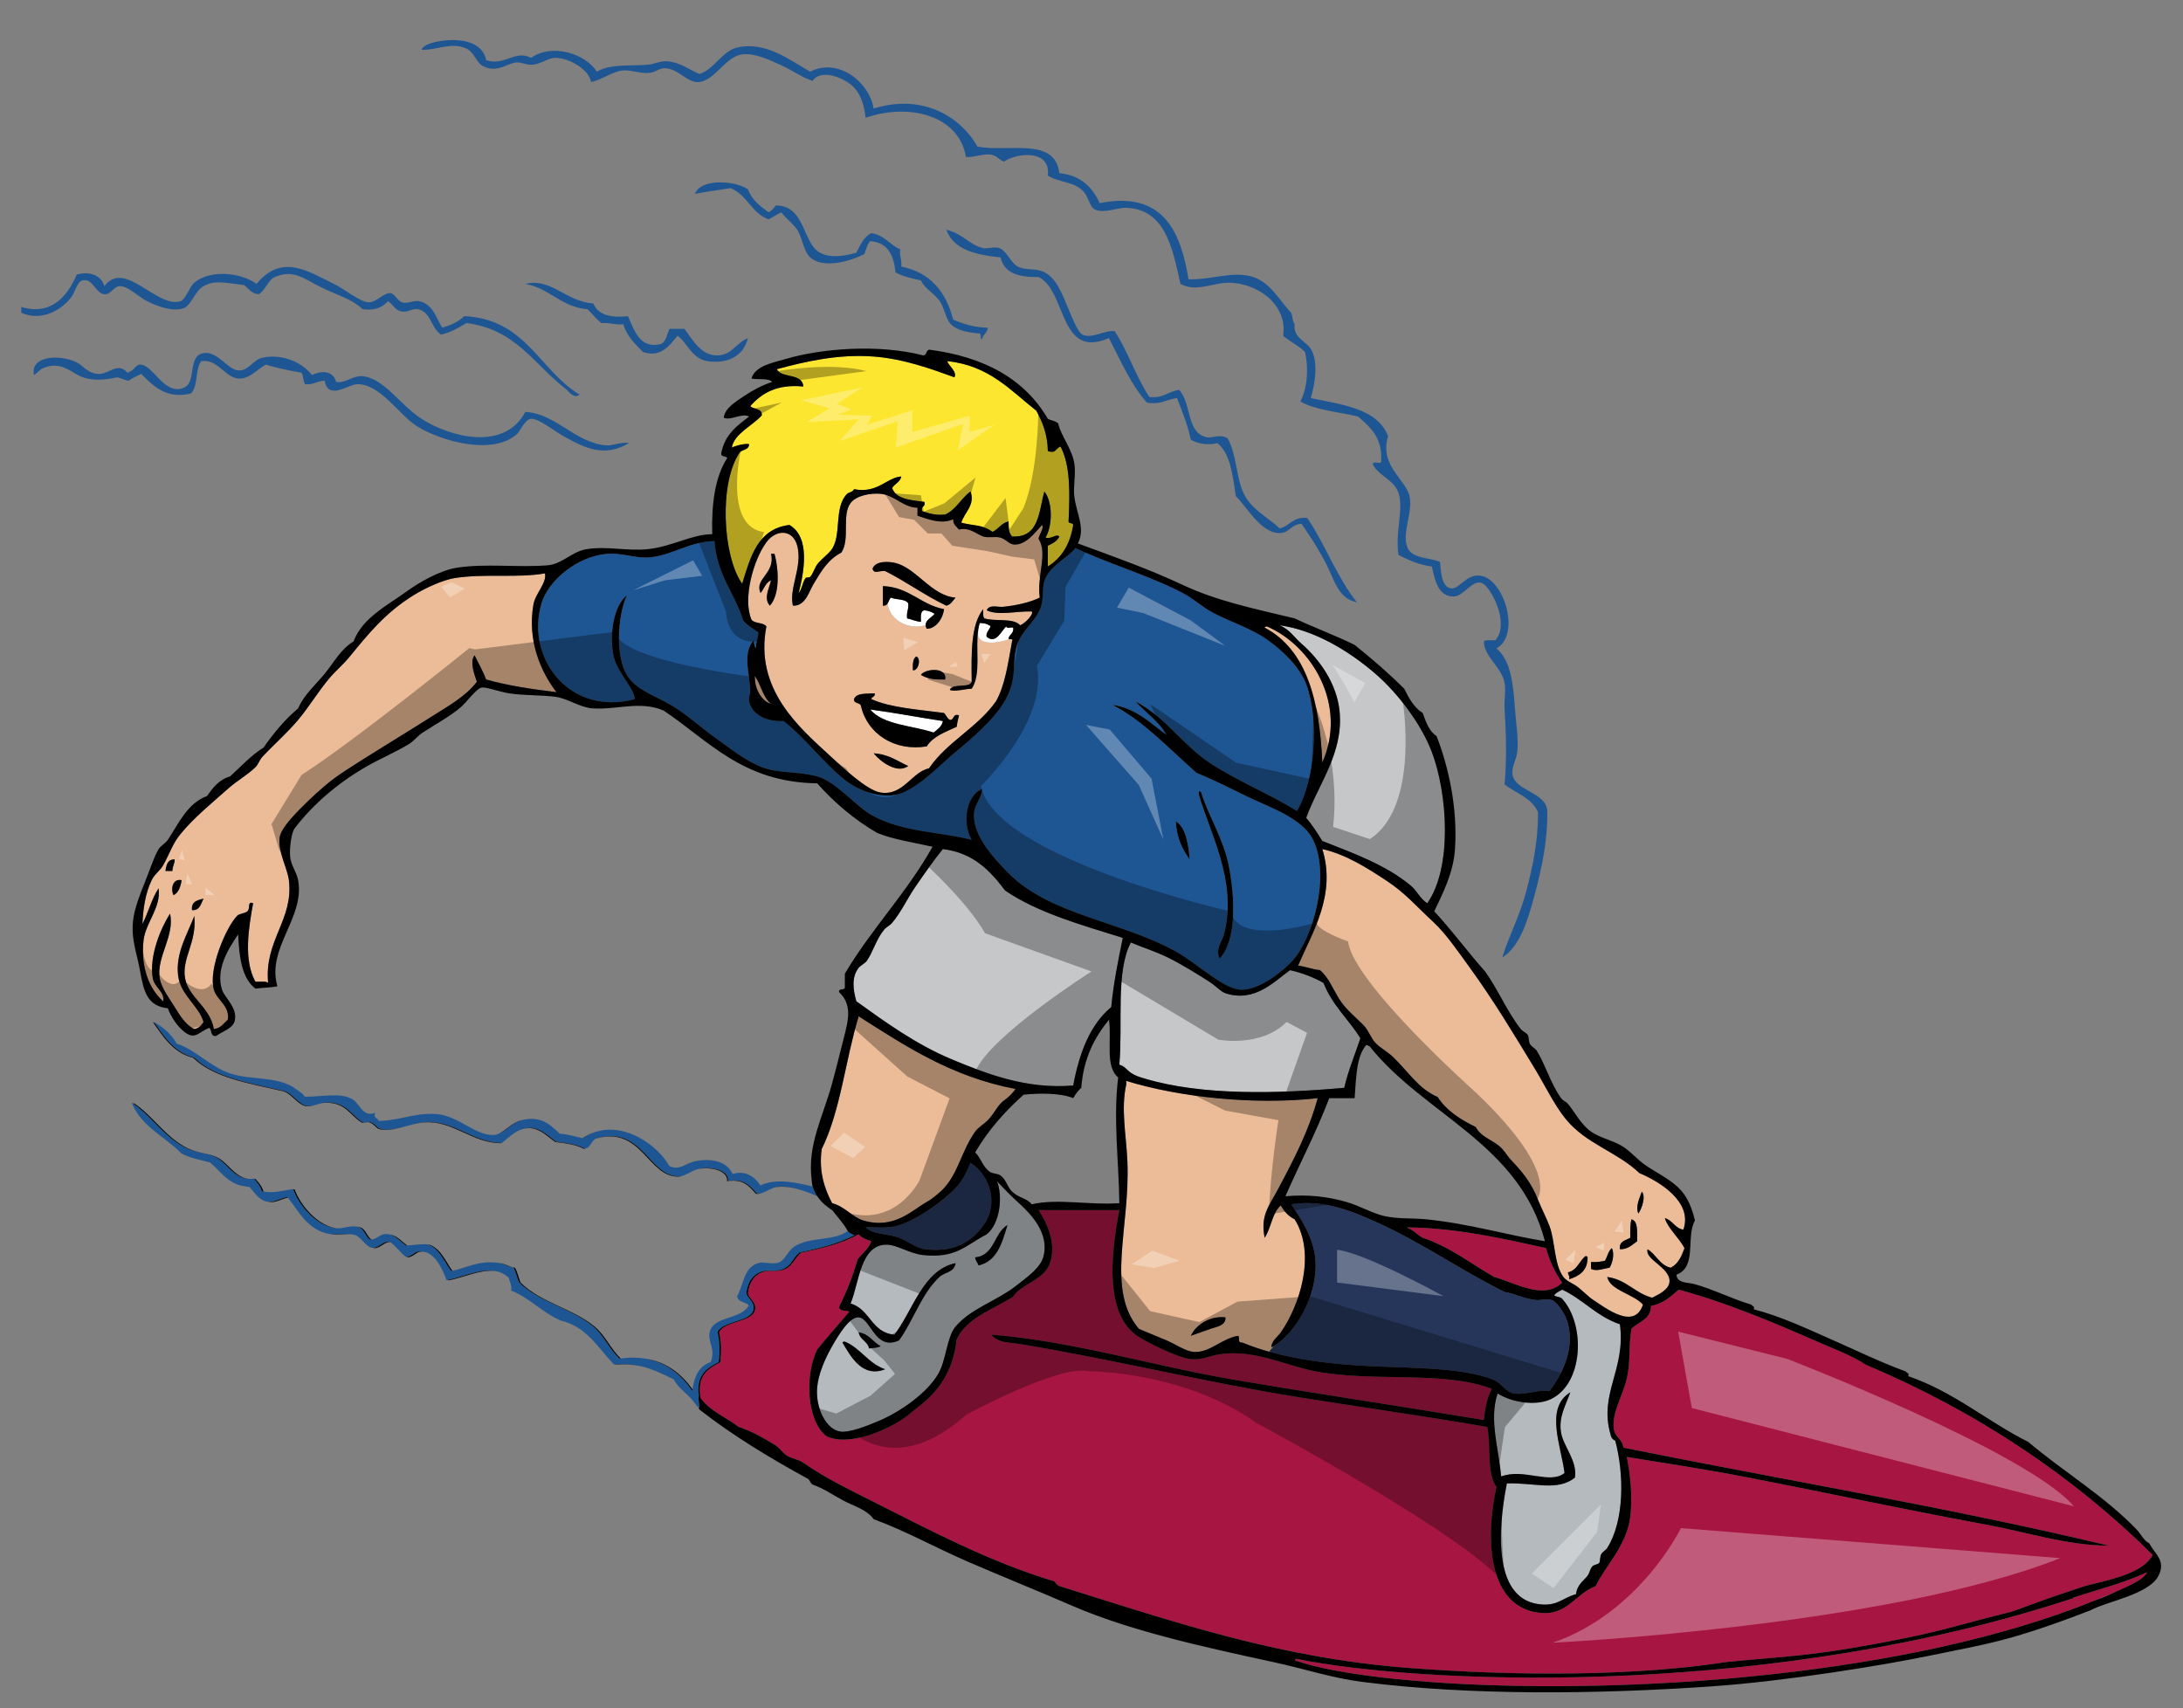 <?xml version="1.0" encoding="utf-8"?>
<!-- Generator: Adobe Illustrator 17.0.0, SVG Export Plug-In . SVG Version: 6.00 Build 0)  -->
<!DOCTYPE svg PUBLIC "-//W3C//DTD SVG 1.1//EN" "http://www.w3.org/Graphics/SVG/1.1/DTD/svg11.dtd">
<svg version="1.1" id="Layer_1" xmlns="http://www.w3.org/2000/svg" xmlns:xlink="http://www.w3.org/1999/xlink" x="0px" y="0px"
	 width="200px" height="156.5px" viewBox="0 0 200 156.5" style="enable-background:new 0 0 200 156.5;" xml:space="preserve">
<rect x="0" y="0" width="200" height="156.5" fill="#808080" stroke="none"/>
<path id="color7" style="fill:#FDE62F;" d="M67.996,53.483c-1.82-2.582-2.127-9.326-0.211-12.047c0.268-0.26,0.837-0.22,0.845-0.74
	c-0.304-0.089-1.217,0.12-1.585,0.317c0.207-1.275,1.882-1.992,2.748-2.958c0.044-0.678-0.753-0.515-1.056-0.846
	c1.044-1.175,2.407-2.03,4.86-1.796c-0.077-1.261-1.962-0.716-2.43-1.585c2.596-0.701,5.622-1.409,8.876-1.162
	c2.782,0.211,5.351,1.164,7.397,1.902c0.303-0.518-0.69-1.208-0.634-1.479c3.821,0.405,5.771,2.681,8.137,4.543
	c0.561,1.024,1.029,2.141,1.056,3.699c0.788,0.24,0.646-0.213,1.162-0.422c0.911,1.714,0.859,4.27,0.74,6.763
	c-0.078,0.359,0.39,0.174,0.423,0.423c-0.281,1.762-1.059,3.028-2.326,3.804c0-0.634,0-1.269,0-1.902
	c0.434-0.2,0.855-0.413,1.057-0.845c-0.323-0.282-0.706,0.276-1.269,0.105c0.634-1.04,0.688-3.233-0.105-4.227
	c-0.52,1.841-0.459,4.263-2.959,4.122c-0.27-0.294-0.364-0.763-0.317-1.374c-0.678,0.132-0.915,0.705-1.479,0.951
	c-0.911-0.686-1.919-0.567-2.853-0.845c0.256-0.908,1.292-1.596,0.846-2.854c-0.865,0.615-1.309,1.65-2.325,2.113
	c-0.897,0.087-1.512-0.108-2.114-0.317c-0.139-0.492,0.351-0.353,0.211-0.845c-1.253-0.157-2.584-0.234-2.959-1.268
	c0.236-0.399,0.737-0.532,0.845-1.057c-1.337,0.072-2.146,1.586-4.332,1.163c-0.143,0.289-0.498,0.286-0.634,0.423
	c-1.271,1.265-0.443,3.887-1.479,5.178c-0.324,0.404-0.718,0.665-1.163,1.162c-0.329,0.368-0.445,0.933-0.74,1.268
	c-0.065,0.074-0.374,0.038-0.423,0.106c-0.319,0.446-0.292,0.947-0.633,1.374c0.472-1.86,1.113-5.092-0.846-6.234
	C69.428,48.435,68.758,51.005,67.996,53.483z"/>
<path id="color6" style="fill:#C6C7C9;" d="M78.457,91.735c-0.318-1.104-0.444-2.24,0.211-3.064
	c0.169-0.213,0.578-0.407,0.739-0.634c0.571-0.799,0.851-1.957,1.586-2.854c0.194-0.237,0.532-0.39,0.739-0.634
	c0.807-0.947,1.406-2.244,2.113-3.275c0.921-1.341,1.705-2.465,2.537-3.487c2.821,0.35,4.339,2.001,5.707,3.804
	c3,2.037,6.939,3.135,10.778,4.333c-0.415,2.05-0.844,4.088-1.057,6.34c-1.947,1.612-2.923,4.193-3.487,7.187
	c-4.287,0.359-7.957-1.07-11.202-2.432C83.897,95.667,81.052,93.599,78.457,91.735z M118.189,88.882
	c-1.383,0.97-3.21,3.009-5.919,2.114c-0.428-0.142-0.903-0.691-1.478-1.058c-1.222-0.775-2.513-1.582-3.804-2.219
	c-1.176-0.579-2.508-0.989-3.382-1.374c-1.413,2.674-0.72,7.452-1.057,11.202c0.488,0.119,0.708,0.506,1.057,0.738
	c0.41,0.275,0.736,0.369,1.269,0.529c5.27,1.583,12.232,1.386,18.28,0.846c0.377-1.632,0.982-3.034,1.479-4.544
	c-1.082-1.735-2.594-3.042-3.382-5.072C120.348,89.542,119.336,89.145,118.189,88.882z M119.245,58.978
	c1.637,1.432,3.246,3.646,3.488,6.234c0.353,3.791-1.95,6.626-3.065,9.722c0.559,0.639,1.017,1.378,1.479,2.114
	c2.944,1.156,5.911,2.238,8.137,4.121c0.56,0.473,0.836,1.191,1.479,1.585c2.296-3.273,1.877-9.972,0.423-13.844
	c-0.939-2.501-3.06-5.354-5.179-7.185c-2.488-2.151-5.65-4.017-8.77-4.439C118.192,57.701,118.539,58.36,119.245,58.978z"/>
<path id="color5" style="fill:#EBBC97;" d="M95.47,48.094c-0.704,0.757-1.468,1.827-2.536,1.796
	c-0.464-0.013-0.801-0.507-1.268-0.634c-0.503-0.136-1.101,0.052-1.585-0.105c-0.573-0.188-1.266-0.885-2.219-0.634
	c-0.212-0.282-0.554-0.432-0.529-0.951c-1.072,0.512-2.368-0.023-3.275-0.317c0-0.247,0-0.493,0-0.74
	c-1.243,0.023-2.116-1.158-3.381-1.268c-0.909-0.08-2.216,0.146-2.748,0.845c-0.841,1.107-0.017,3.271-0.845,4.543
	c-1.239,0.631-1.846,1.717-2.537,2.854c-0.43,0.708-0.75,2.06-1.901,2.007c-0.385-1.573,0.858-3.484,0.422-5.389
	c-0.377-1.648-1.958-1.638-2.853-0.423c-1.207,1.642-2.174,5.191-1.374,7.08c0.267,0.403,1.101,0.237,1.374,0.634
	c-1.127,5.781,3.066,9.302,5.812,11.835c1.113,1.027,3.379,3.186,4.649,3.382c2.092,0.322,2.836-1.874,4.438-2.22
	c1.655-2.43,4.443-3.729,6.129-6.128c0.849-1.477,1.111-3.538,1.479-5.495c0.122-0.278-0.133-0.181-0.256-0.213
	c-0.271,0.112-0.607,0.181-0.946,0.252c-0.978,0.206-1.911-0.017-1.911-0.677c0-0.176,0.007-0.322,0.017-0.455
	c-0.286,1.728,0.289,4.11-0.601,5.425c-0.629,0.007-1.518,0.309-2.008,0.106c0.271-0.645,1.711-0.12,2.008-0.74
	c-0.036-2.606-0.089-5.231,1.056-6.657c0.013,0.304-0.057,0.691,0.106,0.845c0.986,0.317,2.678-0.072,3.275,0.634
	c0.473-0.182,1.302-1.066,1.057-1.268c-1.254-0.048-3.098,0.415-4.121-0.106c0.24-0.571,1.005-0.271,1.479-0.317
	c1.239-0.122,2.526-0.417,3.381-0.845c-0.273-2.063,0.753-4.01-0.106-5.389C95.197,48.944,95.678,48.412,95.47,48.094z
	 M70.532,55.49c-0.605-0.668-0.054-1.58,0.105-2.324c-0.498,0.206-0.632,0.776-0.951,1.162c-0.623-1.301,1.387-1.776,0.951-3.593
	c0.106,0,0.211,0,0.317,0C71.377,52.254,71.438,54.51,70.532,55.49z M80.042,69.017c1.37,0.074,2.176,0.712,3.17,1.162
	C82.173,70.941,80.624,69.738,80.042,69.017z M87.862,65.529c-0.075,0.349-0.17,0.676-0.212,1.057
	c-1.035,0.479-2.16,0.869-2.747,1.796c-2.93,0.485-5.443-1.143-6.023-3.698c-0.065-0.357-0.676-0.169-0.634-0.634
	c0.217-0.593,1.139-0.481,1.902-0.528c0.049,0.332-0.285,0.279-0.317,0.528c1.826,0.815,4.333,0.95,6.657,1.268
	c0.189,0.2,0.286,0.49,0.529,0.635C87.463,65.977,87.256,65.347,87.862,65.529z M84.903,57.605c-0.07-0.125-0.093-0.233-0.097-0.334
	c-0.493,0.169-1.149,0.188-1.765-0.018c-1.086-0.362-1.655-1.229-1.724-1.962c-0.082,0.127-0.2,0.22-0.43,0.199
	c0-0.598,0-1.197,0-1.796c2.459,0.112,3.44,1.702,5.6,2.114C86.38,56.768,85.653,57.635,84.903,57.605z M86.594,62.254
	c-0.781,0.01-1.551,0.005-2.219-0.423C84.709,61.262,86.802,61.061,86.594,62.254z M83.635,61.408
	c-0.024-0.553-0.01-1.067,0.317-1.269C84.428,60.347,84.128,61.48,83.635,61.408z M86.699,55.49c-1.979-0.943-3.657-2.189-5.6-3.169
	c-0.551-0.073-1.002,0.323-1.163-0.211c0.286-0.805,1.622-0.652,2.113-0.528c1.931,0.487,3.3,3.005,5.495,3.17
	C87.295,55.029,87.125,55.388,86.699,55.49z M69.159,61.937c0.561,0.776,0.727,1.949,1.478,2.536
	C69.889,64.304,69.118,63.245,69.159,61.937z M126.96,80.64c-1.697-1.107-3.596-2.345-5.813-2.853
	c1.309,4.219-0.954,7.708-2.219,10.673c0.707,0.104,1.279,0.341,2.008,0.422c0.764,0.649,1.16,1.659,1.691,2.537
	c0.663,1.098,1.574,1.754,2.324,2.536c0.426,0.442,0.639,1.133,1.057,1.585c0.414,0.445,1.104,0.812,1.585,1.268
	c1.385,1.311,2.349,2.935,4.122,3.698c0.813,1.266,2.095,2.062,3.486,2.748c0.528,1.011,1.75,1.228,2.431,2.008
	c0.392,0.446,0.478,0.672,0.846,1.056c0.985,1.031,1.827,2.061,2.431,3.594c0.342,0.868,0.806,1.738,1.057,2.43
	c0.54,1.491,0.409,3.49,1.268,4.65c0.25,0.338,0.841,0.604,1.057,0.738c0.563,0.352,1.143,1.018,1.691,1.375
	c1.175,0.766,3.75,2.777,4.544,0.422c-0.877-0.99-3.001-1.295-3.276-2.535c1.77,0.237,2.527,1.487,4.121,1.902
	c0.723-0.36,1.545-0.782,1.585-1.48c0.073-1.302-2.291-2.009-2.008-2.958c0.794,0.476,1.094,1.441,2.114,1.69
	c0.684-0.338,0.997-1.046,1.268-1.797c-0.498-0.946-1.574-1.877-1.797-2.747c0.719,0.197,0.906,0.925,1.691,1.057
	c0.901-2.554-2.218-4.43-4.016-5.178c-2.099-1.993-4.899-2.665-6.764-4.967c-1.06-1.308-1.873-3.038-2.853-4.649
	c-1.906-3.138-3.792-6.271-5.917-9.193c-1.058-1.452-2.177-3.114-3.382-4.227C129.741,83.013,128.745,81.806,126.96,80.64z
	 M150.419,109.171c0.4,0.45-0.014,1.594-0.317,2.008C149.808,110.53,150.241,109.7,150.419,109.171z M149.361,113.398
	c-0.009-0.608-0.023-1.221,0.106-1.691c0.66,0.185,0.495,1.195,0.527,2.008c-0.461,0.313-0.805,0.744-1.584,0.74
	C148.313,113.688,148.946,113.651,149.361,113.398z M145.769,115.616c0.5,0.042,0.882-0.033,1.267-0.104
	c0.226-0.375,0.305-0.894,0.635-1.163c0.282,0.533,0.037,1.443-0.212,1.797c-0.497,0.063-1.203,0.372-1.69,0.105
	C145.769,116.039,145.769,115.828,145.769,115.616z M145.24,115.089c0.123-0.018,0.189,0.022,0.211,0.105
	c0.003,1.235-0.76,1.705-1.69,2.009c0.076-0.324-0.107-0.387-0.105-0.636C144.488,116.378,144.683,115.553,145.24,115.089z
	 M85.562,56.316c-0.009-0.047-0.011-0.095-0.029-0.139c0.034,0.02,0.077,0.031,0.109,0.054C85.62,56.26,85.59,56.288,85.562,56.316z
	 M115.864,57.499c0.003-0.103,0.129-0.082,0.211-0.106c4.096,1.761,7.409,7.156,5.072,12.47
	C120.907,64.22,119.712,59.532,115.864,57.499z M116.498,123.437c-0.064-0.543,0.524-0.918,0.845-1.374
	c1.709-2.424,3.271-7.153,1.269-10.355c-0.566-0.278-0.966-0.724-1.269-1.269c-0.803,0.677-0.878,2.081-1.479,2.96
	c-0.416-2.039,0.414-2.929,1.162-4.333c1.506-2.824,2.843-5.365,3.699-8.454c-5.883,0.651-12.768-0.105-17.541-1.585
	c0,0.106,0,0.212,0,0.317c-0.505,2.277-0.009,4.504,0.105,7.079c0.263,5.992-2.014,11.756,1.057,15.323
	c0.8,0.349,1.618,0.668,2.536,1.057c0.784,0.332,1.77,1.025,2.535,1.057c1.462,0.059,2.489-1.218,4.016-1.479
	c0.223,0.226-0.152,0.63,0.423,0.634c0.761,0.315,1.567,0.59,2.417,0.828c0.123-0.137,0.283-0.323,0.474-0.554
	C116.664,123.339,116.58,123.393,116.498,123.437z M110.897,121.746c-0.617,0.23-1.269,0.43-1.797,0.634
	c0.494-1.063,1.813-1.845,3.17-1.691C112.335,121.464,111.412,121.554,110.897,121.746z M48.87,55.386
	c0.18-1.029,1.253-1.99,1.056-2.854c-2.539,0.445-5.419-0.002-8.242,0.423c-1.025,0.155-2.637,0.861-3.804,1.585
	c-2.605,1.617-4.127,3.526-5.917,5.707c-0.544,0.662-1.25,1.247-1.797,1.901c-1.037,1.241-1.839,2.597-2.852,3.805
	c-1.007,1.201-2.177,2.21-3.276,3.382c-0.255,0.272-0.367,0.691-0.634,0.95c-0.74,0.719-1.702,1.258-2.431,1.902
	c-1.579,1.398-3.215,2.731-4.438,4.227c-0.739,0.904-0.953,1.721-1.585,2.854c-0.279,0.498-0.797,0.825-1.057,1.372
	c-0.583,1.23-0.775,2.561-0.845,4.016c0.535-1.05,0.849-2.321,1.48-3.275c0.25,1.755-1.186,3.15-1.375,4.755
	c-0.273,2.333,0.447,4.428,1.797,5.601c0.165-0.876-0.794-1.251-0.951-2.113c-0.37-2.032,0.78-4.708,1.585-5.917
	c0.434,2.073-1.269,3.962-0.951,5.917c0.148,0.909,0.928,1.911,1.373,2.642c0.507,0.832,1.059,1.688,1.796,2.008
	c0.436-0.059,0.639-0.348,0.845-0.634c-0.418-1.485-2.089-2.452-2.325-4.227c-0.272-2.057,0.848-3.834,1.479-5.495
	c0.248,2.443-1.173,3.88-0.845,5.706c0.316,1.762,2.267,2.607,2.642,4.649c0.642-0.063,0.885-0.523,1.268-0.846
	c0.221-1.259-0.988-1.785-1.268-2.747c-0.547-1.881,1.128-5.75,2.113-6.763c0.246-0.254,0.715-0.21,0.951-0.423
	c0.31-0.279-0.041-0.965,0.528-0.739c-0.429,2.316-0.885,5.227,0.212,7.185c0.388,0.035,0.936-0.089,1.162,0.106
	c-0.37-3.902,2.353-5.783,1.902-9.405c-0.142-1.14-1.017-2.577-0.845-3.91c0.12-0.932,1.673-2.431,2.536-3.275
	c1.089-1.065,2.184-1.99,3.17-2.642c2.586-1.705,5.826-3.634,8.242-5.178c1.464-0.935,3.078-1.807,4.121-3.17
	c-0.199-0.611-0.686-1.82-0.211-2.431c0.351,0.742,0.761,1.423,1.056,2.22c1.98,0.557,4.188,0.885,6.446,1.161
	C49.563,61.572,48.288,58.705,48.87,55.386z M15.161,79.795c0.077-0.558,0.188-1.079,0.846-1.058c0,0.424-0.211,0.635-0.211,1.058
	C15.583,79.795,15.372,79.795,15.161,79.795z M15.901,82.014c-0.293-0.576-0.078-1.556,0.739-1.374
	C16.542,81.247,16.367,81.775,15.901,82.014z M17.591,83.388c-0.088-0.792,0.488-0.922,1.057-1.057
	C18.401,82.789,18.332,83.424,17.591,83.388z M79.091,111.813c-1.005-0.3-1.647-1.259-2.853-1.585
	c-0.704-1.312-1.244-2.959-0.951-4.966c1.718-3.46,2.171-8.185,3.381-12.152c4.286,2.723,8.485,5.533,14.371,6.657
	c-0.235,0.362-0.629,0.753-1.057,1.056c-0.554,0.393-0.801,1.038-1.373,1.691c-0.389,0.443-0.977,0.747-1.268,1.162
	c-1.323,1.883-1.56,3.942-3.064,5.39c-0.33,0.316-0.939,0.819-1.374,1.057C83.61,110.827,81.944,112.665,79.091,111.813z"/>
<path id="color4" style="fill:#B5BABE;" d="M86.065,116.991c-1.649,1.542-2.36,3.949-3.698,5.811
	c-2.207,1.004-2.565-2.02-3.698-2.114c-0.83-0.067-1.83,1.592-2.43,2.643c-0.686,1.198-1.277,2.605-1.374,3.804
	c-0.15,1.847,0.8,3.814,2.113,4.016c0.849,0.131,2.534-0.551,3.487-0.951c2.087-0.879,4.486-2.6,5.495-4.333
	c0.738-1.268,0.779-3.38,1.584-4.332c1.405-1.658,3.716-2.32,5.495-3.698c1.045-0.81,2.248-1.658,2.536-2.642
	c0.644-2.201-1.181-4.021-2.218-4.967c-0.755-0.687-1.419-1.368-2.009-2.008c0.557,1.492,0.237,3.935-0.95,4.861
	c-1.99,1.047-2.808,2.211-5.813,1.902c-1.273-0.133-2.383-0.956-3.381-0.951c-2.398,0.011-2.484,3.511-3.276,5.389
	c1.787,0.502,1.9,2.679,4.016,2.853c1.727-2.253,2.61-5.913,5.6-6.551C87.44,116.584,86.553,116.534,86.065,116.991z
	 M80.676,123.331c-0.259,0.164-0.688,0.157-1.057,0.211c-0.126-0.684-0.84-0.78-0.951-1.479
	C79.624,122.198,79.969,122.946,80.676,123.331z M77.189,123.014c0.003-0.103,0.129-0.082,0.211-0.105
	c1.463,0.615,2.144,2.013,3.699,2.536C78.992,126.278,77.931,124.248,77.189,123.014z M92.3,112.235
	c-0.491,1.622-0.93,3.297-2.642,3.698c-0.087-0.265-0.289-0.415-0.316-0.739C91.133,115.014,91.053,112.961,92.3,112.235z
	 M147.565,131.467c0.048,0.269,0.206,0.429,0.422,0.529c0.816,3.064,0.846,7.313-0.739,9.827c-0.117,0.187-0.398,0.325-0.528,0.528
	c-0.165,0.258-0.096,0.682-0.211,0.846c-0.087,0.122-0.5,0.154-0.634,0.316c-0.205,0.247-0.26,0.635-0.424,0.845
	c-0.38,0.492-0.979,0.85-1.057,1.691c-1.209,0.331-1.62,1.027-3.064,0.951c-4.551-0.242-4.132-6.75-3.275-11.096
	c2.565-0.081,4.608,0.749,6.234-0.528c0.252-1.52-1.059-2.871-1.268-4.121c-0.242-1.447,0.413-2.456,0.846-3.698
	c-2.359,1.449-0.839,4.895-0.529,7.396c-1.343,1.086-3.745-0.467-5.811,0.317c-0.174-2.399-1.141-5.207-0.317-7.608
	c1.29,0.822,3.477,1.175,4.861,0.528c2.996-1.398,3.216-6.792,1.057-9.192c-0.148-0.206-0.547-0.159-0.739-0.318
	c0.157-0.265,0.474-0.37,0.739-0.527c1.92,0.897,3.171,2.464,5.284,3.17C148.965,125.529,146.445,127.662,147.565,131.467z"/>
<path id="color3" style="fill:#26365B;" d="M84.797,114.455c-0.846-0.102-1.568-0.731-2.43-1.057
	c-1.126-0.427-2.304-0.238-3.064-0.952c0.853-0.042,1.889,0.102,2.748-0.105c1.776-0.428,4.305-2.263,5.495-3.486
	c0.657-0.676,1.053-1.578,1.374-2.325c1.785,1.153,2.562,3.714,1.268,5.601C89.113,113.694,87.51,114.778,84.797,114.455z
	 M136.786,126.396c0.815,0.325,1.138,1.129,1.902,1.268c1.006,0.183,2.345-0.41,3.276-0.211c1.234-1.662,2.509-4.258,1.479-6.764
	c-0.169-0.41-0.802-1.42-1.268-1.584c-0.457-0.162-1.068,0.045-1.479,0c-1.043-0.114-1.836-0.569-2.855-0.74
	c-3.996-1.983-7.498-4.466-11.623-6.341c-2.294-1.043-4.976-2.167-7.926-1.69c0.841,1.23,2.065,3.041,2.22,5.073
	c0.249,3.277-1.813,6.669-3.767,7.882c-0.19,0.23-0.351,0.417-0.474,0.554c2.53,0.712,5.433,1.104,8.572,1.286
	C128.627,125.346,133.841,125.215,136.786,126.396z"/>
<path id="fill" style="fill:#FFFFFF;" d="M79.725,65.001c2.272,0.3,4.421,0.723,6.658,1.057c-0.097,0.537-0.507,0.762-0.845,1.057
	C83.555,66.455,80.94,66.429,79.725,65.001z M85.562,56.316c-0.009-0.047-0.011-0.095-0.029-0.139
	c-0.231-0.137-0.509-0.228-0.842-0.264c-0.391,0.067-0.322,0.594-0.317,1.057c-0.496-0.034-0.831-0.226-1.268-0.317
	c-0.081-0.574,0.167-0.819,0.105-1.374c-0.267-0.438-1.104-0.306-1.585-0.528c-0.153,0.13-0.198,0.368-0.309,0.541
	c0.069,0.732,0.638,1.6,1.724,1.962c0.616,0.206,1.272,0.186,1.765,0.018C84.789,56.832,85.292,56.589,85.562,56.316z
	 M91.519,58.806c0.339-0.071,0.675-0.141,0.946-0.252c-0.043-0.011-0.071-0.039-0.061-0.104c0.106-0.352,0.493-0.424,0.423-0.951
	c-0.186-0.061-0.621,0.127-0.635-0.106c-0.461,0.38-0.921,1.663-1.795,0.951c-0.15-0.479,0.64-0.984,0.211-1.057
	c-0.195-0.157-0.502-0.202-0.844-0.211c-0.002,0.003-0.003,0.007-0.004,0.01c-0.062,0.184-0.102,0.383-0.136,0.588
	c-0.01,0.132-0.017,0.278-0.017,0.455C89.608,58.789,90.541,59.012,91.519,58.806z"/>
<path id="color2" style="fill:#A71543;" d="M128.861,112.446c4.444,0.031,8.846,1.018,12.785,1.902
	c0.337,1.213,0.833,2.269,1.48,3.17c-1.714,1.62-4.27,0.021-6.234-0.527c-2.157-1.226-4.02-2.743-6.552-3.593
	C129.828,113.101,129.455,112.663,128.861,112.446z M166.479,122.908c-4.105-1.792-8.251-3.556-12.68-4.755
	c-0.725,0.614-1.395,1.282-2.536,1.479c-0.02,1.283-1.162,1.444-1.796,2.114c-0.279,1.574-0.055,2.965-0.423,4.543
	c-0.395,1.686-1.462,3.229-1.163,4.756c0.125,0.638,0.787,0.847,0.846,1.585c14.832,2.99,30.114,5.531,44.486,8.981
	c-3.879-0.029-7.476-1.233-11.095-1.902c-7.553-1.396-14.69-2.932-21.874-4.332c-3.657-0.713-7.385-1.281-11.2-1.901
	c0.342,1.66,0.527,3.789,0.316,5.494c-0.326,2.645-2.281,4.48-3.17,6.34c-1.919,0.729-2.622,2.808-5.283,2.431
	c-4.569-0.646-4.855-6.702-3.805-11.519c-0.907-1.204-0.49-3.735-0.845-5.494c-5.809-1.003-11.62-1.813-17.436-2.748
	c-8.408-1.35-17.095-3.493-25.466-4.86c-0.857-0.14-1.927-0.067-2.536-0.846c7.529,0.609,14.763,2.858,22.19,4.122
	c7.561,1.286,15.158,2.412,22.93,3.698c0.13-1.069,0.301-2.095,0.741-2.853c-4.406-1.687-10.662-0.6-16.063-1.586
	c-2.836-0.518-5.603-2.055-8.876-1.585c-0.882,0.127-1.768,0.613-2.853,0.423c-1.153-0.203-4.078-1.615-4.861-2.22
	c-2.73-2.103-2.297-7.101-1.479-11.411c-2.465,0-4.931,0-7.397,0c0.835,1.274,1.735,3.298,0.952,5.071
	c-0.606,1.371-2.578,1.736-3.276,2.854c-1.838,1.191-4.186,1.873-5.178,3.91c-0.342,3.01-1.69,4.841-3.698,6.34
	c-0.344,0.257-0.71,0.598-1.057,0.845c-1.498,1.069-5.099,2.706-7.186,1.691c-1.815-1.428-1.987-5.568-0.845-7.925
	c0.957-1.192,1.974-2.324,2.958-3.488c-0.351-0.106-0.904-0.011-0.951-0.422c0.669-1.339,1.254-2.761,1.69-4.332
	c0.4-0.588,1.023-0.951,1.269-1.691c-0.44-0.159-0.898-0.3-1.163-0.634c-1.499,0.827-3.354,1.296-5.284,1.69
	c-0.669,0.568-0.765,1.312-1.691,1.585c-0.609,0.181-1.298-0.039-1.902,0.211c-0.755,0.313-1.152,0.979-1.268,1.902
	c0.063,0.534,0.828,0.799,0.635,1.586c-0.264,1.069-2.849,1.002-3.277,2.007c0.211,0.884,0.219,1.776,0.106,2.747
	c-1.119,0.572-2.172,1.21-1.796,3.276c0.848,1.194,2.329,1.757,3.487,2.642c1.255,0.433,2.206,0.968,3.381,1.691
	c0.381,0.234,0.658,0.718,1.057,0.951c0.513,0.301,1.067,0.344,1.479,0.634c1.912,1.347,4.022,2.375,6.235,3.488
	c5.333,2.681,10.743,5.58,16.801,7.396c0.091,0.19,0.232,0.331,0.423,0.422c10.009,3.113,19.929,6.586,32.018,7.503
	c9.731,0.738,20.512,0.786,29.143-0.547c5.691-0.561,7.307-0.492,13.771-1.686c6.131-1.134,6.745-1.547,12.154-2.881
	c0.6-0.148,2.811-1.055,4.988-1.757c0.352-0.113,0.965-0.337,1.555-0.524c0.257-0.082,0.51-0.158,0.734-0.214
	c2.271-0.557,4.933-1.14,5.811-2.747c-7.331-7.25-16.057-13.107-26.311-17.436C169.711,124.209,168.013,123.577,166.479,122.908z
	 M189.939,146.366c2.281-0.746,4.705-1.352,6.763-2.324c-0.258,0.627-1.464,1.163-2.642,1.69c-0.474,0.213-1.06,0.471-1.642,0.685
	c0.071-0.017,0.086-0.017-0.001,0.019c-0.126,0.053-0.259,0.101-0.386,0.152c-17.157,7.021-42.54,8.598-59.078,7.637
	c-0.699-0.036-1.385-0.09-2.074-0.14c-0.679-0.051-1.338-0.106-1.979-0.166c-0.706-0.066-1.416-0.131-2.106-0.215
	c-3.42-0.394-6.172-0.916-7.97-1.527c-0.271,0.006-0.13-0.077-0.105-0.211c0.396,0.081,0.823,0.161,1.269,0.24
	c12.233,2.166,42.677,3.196,69.981-5.797C189.962,146.393,189.944,146.386,189.939,146.366z M190.214,146.704
	c0.008,0.005,0.018,0.006,0.025,0.01C190.231,146.71,190.222,146.709,190.214,146.704z M190.031,146.511
	c0.031,0.049,0.05,0.109,0.094,0.146C190.081,146.62,190.062,146.56,190.031,146.511z"/>
<path id="color1" style="fill:#1E5593;" d="M89.975,72.292c-0.026,0.831-0.684,1.371-0.74,2.219
	c-0.139,2.131,2.016,4.307,3.064,5.39c3.885,4.012,10.601,4.488,15.64,7.397c1.863,1.075,4.214,3.363,5.812,3.381
	c1.626,0.018,3.773-1.678,4.649-2.642c1.934-2.13,3.484-7.875,1.902-11.096c-0.979-1.991-3.981-2.972-5.918-3.909
	c-1.559-0.755-3.099-1.546-4.755-2.22c-2.443-2.136-4.906-4.815-7.714-6.234c2.213,0.288,3.7,1.865,4.967,2.748
	c-0.724-1.25-1.916-2.03-2.854-3.064c2.667,1.358,4.282,3.941,6.763,5.601c2.501,1.672,5.346,2.778,8.031,4.438
	c1.646-2.73,2.079-8.379,0.845-11.623c-0.611-1.606-2.123-3.026-3.487-4.017c-1.513-1.097-3.378-1.641-5.071-2.536
	c-0.97-0.511-1.768-1.283-2.747-1.796c-3.085-1.615-6.9-2.705-9.828-4.122c-0.733,0.895-2.182,1.558-2.748,2.748
	c-0.381,0.802-0.099,1.653-0.422,2.642c-0.442,1.348-1.767,2.098-2.219,3.593c-0.316,1.045-0.136,2.119-0.423,3.381
	c-0.474,2.086-2.301,3.786-3.592,4.967c-0.703,0.643-1.481,1.239-2.219,1.902c-1.163,1.045-3.274,3.108-4.861,3.381
	c-1.814,0.313-3.669-0.593-4.65-1.373c-1.98-1.579-3.583-3.793-5.6-5.39c-1.446,0.076-2.856-0.476-3.171-1.796
	c-0.077-0.325,0.112-0.596,0.106-0.951c-0.023-1.476-0.759-3.47,0.316-4.65c0.042,0.276,0.054,0.581,0.212,0.741
	c-0.038-0.602,0.22-0.907,0.21-1.479c-0.501-0.31-0.988-0.633-1.373-1.057c-0.787-2.524-2.42-4.203-2.642-7.292
	c-2.21,0.026-3.786,1.245-5.812,1.479c-1.343,0.156-2.624-0.429-4.016-0.317c-2.72,0.22-5.398,2.432-6.022,4.544
	c-1.497,5.071,2.637,10.365,8.56,8.771c-0.139-1.194-1.755-2.507-2.008-4.226c-0.323-2.192,0.188-4.417,1.268-5.285
	c-0.841,1.86-1.073,5.536,0,7.292c0.841,1.375,2.437,1.833,4.016,2.747c1.417,0.82,2.691,2.022,4.015,2.959
	c1.345,0.95,2.739,2.123,4.333,2.747c1.494,0.586,3.313,0.361,5.072,0.846c1.758,0.484,3.553,2.769,5.072,3.593
	c2.828,1.534,6.013,1.446,9.088,2.219C88.14,75.479,88.482,72.861,89.975,72.292z M109.841,72.504
	c0.123-0.018,0.188,0.022,0.212,0.105c0.604,2.025,2.06,4.266,2.536,6.763c0.535,2.811,0.767,6.655-0.846,8.453
	c-0.435-0.851,0.224-1.536,0.423-2.324c1.204-4.782-1.359-9.28-2.325-12.681C109.841,72.715,109.841,72.609,109.841,72.504z
	 M108.995,78.737c-0.665-0.918-1.195-1.974-1.268-3.486C108.696,75.798,108.911,77.66,108.995,78.737z M12.941,34.252
	c-0.392,0.206-0.823,0.374-1.162,0.634c-0.393-0.066-0.664-0.251-1.057-0.317c-1.109,0.248-2.335,0.36-3.381-0.106
	c-0.85-0.377-1.821-1.424-3.381-0.739c-0.377,0.165-0.531,0.452-0.846,0.633c-0.375-1.725,2.277-1.945,3.91-1.162
	c0.575,0.276,1.076,1.111,2.113,1.057c0.926-0.049,1.678-1.092,2.536-0.106c0.7-0.202,0.691-0.736,1.162-0.741
	c1.222-0.009,2.204,2.885,4.016,2.114c1.206-0.513,0.288-2.922,1.796-3.17c1.274-0.21,2.197,1.501,3.17,1.585
	c0.955,0.083,1.356-0.977,2.219-1.162c1.628-0.351,3.49,0.254,4.544,1.584c0.97-0.454,1.951-0.358,2.219,0.635
	c0.778,0.153,1.534-0.57,2.324-0.529c2.018,0.105,3.544,2.667,5.495,3.91c2.664,1.696,7.586,2.982,9.51-0.634
	c2.745,0.125,4.61,2.848,7.396,3.064c0.652,0.051,1.319-0.337,2.114-0.211c-2.294,1.334-3.976,0.499-6.024-0.634
	c-0.74-0.41-2.295-1.656-2.958-1.585c-0.59,0.063-1.021,1.151-1.268,1.374c-2.243,2.018-6.876,0.685-9.087-0.633
	c-1.719-1.026-3.467-3.999-5.601-3.911c-0.859,0.036-2.606,1.502-2.959-0.317c-0.7,0.004-1.015,0.395-1.796,0.317
	c-0.167-0.29-0.149-0.767-0.317-1.056c-1.14-0.2-2.249-0.428-3.275-0.741c-0.908,0.503-1.513,1.355-2.537,1.269
	c-1.201-0.102-1.899-1.83-3.381-1.585c-0.58,0.723-0.264,2.343-0.951,2.958C15.208,36.622,13.959,35.286,12.941,34.252z
	 M91.666,23.579c-2.28-0.221-4.305-0.698-4.967-2.536c1.558,0.389,2.133,1.419,3.381,1.69c0.398,0.087,0.985-0.167,1.479,0
	c0.677,0.229,1.012,1.333,1.69,1.691c0.669,0.354,1.515,0.151,2.219,0.422c1.275,0.491,1.8,1.975,2.431,3.487
	c0.35,0.839,0.875,2.141,1.268,2.325c0.895,0.418,2.111-0.467,2.958-0.317c1.212,1.853,1.949,4.18,3.17,6.023
	c1.299,0.172,1.725-0.529,2.748-0.635c1.168,1.34,0.625,3.946,2.535,4.333c0.502,0.102,1.205-0.352,1.902,0.106
	c0.866,1.615,0.75,3.563,1.479,5.072c0.701,1.449,2.238,2.17,3.276,3.169c0.947-0.214,1.222-1.102,2.535-0.95
	c1.655,2.43,2.722,5.45,4.545,7.713c-1.691-0.299-2.095-2.082-2.748-3.381c-0.683-1.358-1.537-2.67-2.325-3.805
	c-0.968,0.064-1.09,0.792-1.902,0.846c-1.775,0.117-3.101-2.395-4.12-3.382c-0.291-1.893-0.477-3.891-1.69-4.86
	c-0.843,0.246-1.878,0.048-2.432-0.317c-0.302-1.388-0.789-2.592-1.268-3.804c-0.935,0.122-1.49,0.622-2.747,0.422
	c-1.482-1.653-2.412-3.858-3.487-5.917c-4.611,1.992-3.828-4.276-6.446-5.601C93.336,25.43,91.985,25.021,91.666,23.579z
	 M38.62,4.558c0.2-0.535,1.317-0.761,2.113-0.846c1.95-0.207,3.549,0.356,3.804,1.797c1.664,0.573,2.649-0.975,4.122-0.211
	c1.951-1.375,4.988-0.36,6.023,1.267c1.244-0.737,3.042-0.498,4.65-0.634C60,5.876,60.475,5.566,61.127,5.614
	c1.184,0.088,2.06,0.797,2.959,1.163c1.337-0.408,2.081-2.122,3.486-2.431c2.68-0.589,4.946,1.286,6.657,2.219
	c2.518-1.304,5.397,0.897,5.812,3.382c4.441-1.393,7.955,0.709,9.51,3.487c2.95,0.535,7.093-0.907,7.503,2.43
	c1.957,0.191,3.021,1.277,3.698,2.748c5.837-1.177,7.437,2.674,8.137,6.974c2.137,0.069,4.051-0.799,5.917-0.211
	c1.602,0.505,2.482,2.249,3.486,3.275c0.208,0.573,0.054,0.573,0.317,1.057c-0.173,1.288,1.168,1.551,1.585,2.431
	c0.576,1.213,0.282,3.015-0.105,4.333c2.908,0.613,6.099,0.946,7.08,3.487c-0.838,2.831,1.801,4,2.008,5.706
	c0.188,1.554-0.771,3.26-0.212,4.543c0.436,0.997,2.072,0.873,2.959,1.269c0.089,0.775,0.114,2.366,1.057,2.431
	c0.733,0.049,1.357-1.326,2.642-1.163c2.18,0.276,3.733,5.413,1.48,6.658c1.282,1.124,1.511,2.98,1.69,5.494
	c0.103,1.421,0.347,2.854,0.212,4.015c-0.082,0.707-0.564,1.424-0.423,2.114c0.293,1.426,2.923,1.536,3.17,3.17
	c0.075,2.801-0.529,5.456-1.162,7.819c-0.593,2.214-1.313,4.695-2.959,5.706c0.652-2.075,1.653-3.921,2.219-6.129
	c0.547-2.129,1.077-4.443,1.058-7.185c-0.559-1.309-2.008-1.727-3.065-2.536c0.217-2.376,0.143-4.684,0-6.975
	c-0.044-0.728,0.139-1.583,0-2.325c-0.271-1.464-1.865-2.396-1.902-3.804c0.201-0.188,0.698-0.077,1.058-0.106
	c0.772-0.844,0.558-2.352,0-3.592c-0.205-0.455-0.822-1.622-1.374-1.691c-0.893-0.11-1.526,1.241-2.43,1.269
	c-1.467,0.044-1.776-1.641-2.008-2.747c-1.221-0.154-2.147-0.6-3.064-1.057c-0.285-2.014,0.355-3.758,0.106-5.284
	c-0.258-1.567-1.775-1.806-2.433-2.959c-0.129-0.482,0.716,0.01,0.741-0.317c0.14-2.218-1.009-3.148-2.113-4.121
	c-1.787-0.433-3.867-0.571-5.284-1.374c0.61-1.233,0.788-2.852,0.423-4.543c-0.587-0.576-1.372-0.953-2.008-1.48
	c0.452-2.846-2.377-4.899-5.072-4.86c-1.442,0.021-2.93,0.886-4.332,0.105c-0.776-3.491-1.433-6.81-4.966-6.974
	c-0.741-0.034-1.866,0.492-2.748,0.212c-0.624-0.199-0.608-1.046-1.163-1.691c-0.813-0.944-2.38-0.847-3.275-1.479
	c0.29-2.377-2.789-2.117-4.015-1.269c-0.503-0.172-0.569-0.523-1.162-0.633c-0.706-0.132-1.556,0.257-2.325,0.211
	c-0.625-3.807-5.184-4.985-9.194-3.593c-0.103-1.04-0.42-2.329-1.373-3.064c-0.955-0.737-2.782-1.374-3.487-0.317
	c-1.087-0.366-1.961-1.044-2.959-1.479c-0.947-0.413-2.309-1.1-3.487-0.951c-1.599,0.202-2.561,2.575-4.121,2.536
	c-1.002-0.024-1.782-1.25-2.959-1.268c-0.497-0.008-0.871,0.364-1.374,0.422c-0.888,0.102-1.776-0.301-2.536-0.211
	c-0.964,0.114-1.793,0.829-2.853,1.057c-0.152-1.112-1.984-2.219-3.276-2.219c-0.641,0-1.258,0.547-2.113,0.634
	c-0.459,0.047-1.023-0.254-1.479-0.211c-0.847,0.081-1.739,1.016-3.064,0.317c-0.576-0.303-0.797-1.273-1.479-1.585
	C41.319,3.803,40.054,4.619,38.62,4.558z M1.952,28.65c0-0.176,0-0.352,0-0.528c2.827,0.849,4.286-1.107,5.072-2.958
	c1.212-0.371,2.305,0.113,2.536,1.057c1.875-2.509,4.811,2.059,6.974,1.373c0.47-0.149,0.836-1.322,1.268-1.691
	c1.405-1.202,4.197-0.976,5.706,0.105c2.304-2.806,4.699-1.162,7.08,0c0.969,0.473,2.377,1.642,3.17,1.69
	c0.673,0.043,1.456-0.914,2.007-0.845c0.409,0.052,0.648,0.706,1.057,0.845c0.501,0.172,1.064-0.205,1.585-0.105
	c1.301,0.249,1.611,1.705,2.114,2.43c0.782-0.239,1.496-0.547,2.007-1.057c5.659,0.258,6.877,4.958,10.567,7.185
	c-0.528,0.433-0.958-0.29-1.269-0.528c-2.895-2.215-4.565-5.47-9.087-6.023c-0.718,0.41-1.407,0.847-2.325,1.057
	c-0.95-0.6-0.901-2.07-2.113-2.325c-0.488-0.102-0.955,0.301-1.479,0.211c-0.643-0.108-0.74-0.582-1.268-0.951
	c-0.492,0.529-1.147,0.895-2.325,0.739c-1.05-0.985-2.284-1.256-3.804-2.007c-1.629-0.806-2.624-1.761-4.438-0.846
	c-0.501,0.414-0.718,1.114-1.268,1.479c-0.707-0.032-0.936-0.543-1.373-0.845c-2.003-0.238-2.705-0.443-3.699,0.106
	c-0.788,0.435-1.111,1.736-1.796,2.007c-0.976,0.385-2.484-0.177-3.381-0.634c-0.821-0.418-1.796-1.449-2.536-1.373
	c-0.554,0.056-0.757,0.792-1.374,0.739c-0.818-0.07-1.034-1.492-2.007-1.268c-0.488,0.112-0.638,1.049-1.057,1.585
	C5.521,28.525,3.647,29.448,1.952,28.65z M65.776,32.56c1.273-0.041,1.651-1.13,2.747-1.584c-0.394,1.646-1.858,2.381-3.698,2.113
	c-1.444-0.211-1.873-1.719-2.748-2.325c-0.697,0.788-1.454,2.059-3.17,1.48c-0.709-0.735-1.471-1.418-1.796-2.537
	c-0.783,0.079-1.238-0.17-2.008-0.105c-0.476-0.369-0.839-0.852-1.268-1.268c-2.466-0.211-3.438-1.917-5.706-2.325
	c2.369-0.582,3.69,1.613,6.234,1.796c0.413,1.03,1.55,1.338,3.17,1.163c0.568,1.24,1.064,3.076,3.064,2.536
	c0.446-0.258,0.514-0.894,0.74-1.374c0.457,0,0.916,0,1.373,0C63.508,31.204,64.254,32.609,65.776,32.56z M66.939,17.238
	c-1.095,0.173-2.225,0.311-3.275,0.528c0.56-1.478,3.753-1.203,4.86-0.422c0.354,0.985,1.133,1.545,1.902,2.113
	c0.262-0.16,0.486-0.358,0.634-0.633c2.256-0.009,2.434,2.294,3.381,3.698c0.769,1.138,2.331,1.11,4.016,0.634
	c0.366-0.69,0.659-1.454,1.374-1.796c1.2,0.174,1.679,1.068,2.642,1.479c-0.08,0.644,0.168,0.959,0.104,1.586
	c2.673,0.532,4.091,2.32,4.755,4.86c0.915,0.387,1.894,0.712,3.17,0.74c-0.039,0.489-0.457,0.599-0.528,1.057
	c-0.22-0.027-0.029-0.464-0.211-0.528c-0.846-0.07-1.639-0.192-2.219-0.528c-0.9-0.448-0.901-1.543-1.373-2.325
	c-0.482-0.796-1.418-1.188-1.797-2.007c-0.824-0.198-1.684-0.359-2.325-0.74c-0.172-1.554-0.69-2.762-2.325-2.853
	c-0.275,0.287-0.377,0.75-0.528,1.162c-1.348,0.723-3.98,1.42-5.072,0.212c-0.535-0.593-0.659-1.89-1.162-2.537
	c-0.45-0.578-0.985-0.953-1.373-1.48c-0.423,0.177-0.77,0.427-1.163,0.635C68.856,19.548,68.451,17.839,66.939,17.238z
	 M63.557,127.452c-0.035-0.053-0.078-0.103-0.114-0.155c0.163-1.229,0.63-2.155,1.667-2.512c0.47-1.209-0.244-1.752-0.105-2.642
	c0.252-1.62,2.791-1.163,3.593-2.536c-0.272-0.362-0.996-0.271-1.057-0.845c0.637-1.224,0.6-2.694,2.008-3.065
	c0.459-0.121,1.106,0.15,1.69,0c0.742-0.192,0.873-1.138,1.691-1.586c1.474-0.805,3.363-0.42,4.649-1.268
	c-0.013-0.024-0.028-0.047-0.043-0.069c0.054,0.036,0.123,0.061,0.181,0.095c-1.287,0.846-3.174,0.462-4.648,1.267
	c-0.818,0.448-0.949,1.394-1.691,1.586c-0.585,0.15-1.231-0.121-1.691,0c-1.408,0.37-1.371,1.841-2.008,3.064
	c0.061,0.573,0.785,0.482,1.057,0.845c-0.801,1.373-3.341,0.916-3.593,2.536c-0.139,0.89,0.576,1.433,0.105,2.642
	C64.173,125.18,63.702,126.152,63.557,127.452z M24.564,110.097c-0.012-0.001-0.021,0.003-0.033,0.001
	c-0.818-0.104-1.229-0.883-1.682-1.364c0.046,0.003,0.083,0.014,0.131,0.015C23.416,109.206,23.814,109.938,24.564,110.097z
	 M30.293,113.059c-0.018-0.002-0.037,0.001-0.055-0.002c-2.112-0.312-2.979-2.297-3.87-3.331c0.034-0.007,0.063-0.02,0.099-0.025
	C27.361,110.706,28.215,112.699,30.293,113.059z M22.283,108.661c-1.465-0.265-2.085-1.376-3.034-2.156
	c-0.909-0.254-1.912-0.413-2.642-0.845c-1.512-1.554-3.687-2.442-4.544-4.65c0.068,0.043,0.13,0.097,0.197,0.143
	c0.889,2.117,3.003,3.008,4.486,4.532c0.729,0.432,1.733,0.591,2.642,0.845C20.307,107.285,20.915,108.354,22.283,108.661z
	 M24.143,109.171c-0.001-0.003-0.003-0.005-0.003-0.008c0.929,0.183,1.846-0.103,2.717-0.228c0.005,0.015,0.014,0.03,0.02,0.046
	C25.998,109.121,25.076,109.403,24.143,109.171z M34.17,114.322c-0.007,0-0.015,0.002-0.022,0.002
	c-0.62-0.034-0.998-0.94-1.585-1.162c-0.14-0.053-0.289-0.072-0.438-0.09c0.199,0.013,0.393,0.045,0.577,0.114
	C33.251,113.394,33.619,114.189,34.17,114.322z M22.743,108c0.161,0.012,0.333,0.009,0.521-0.016
	c0.008,0.009,0.016,0.019,0.024,0.027C23.091,108.029,22.91,108.023,22.743,108z M56.348,124.994c-0.04,0.002-0.074,0-0.114,0.003
	c-1.448-1.511-2.47-3.447-4.861-4.016c-1.705-0.725-2.808-2.053-4.544-2.747c0.075-0.534-0.144-0.771-0.211-1.162
	c-0.368-0.352-0.777-0.539-1.21-0.623c0.485,0.068,0.943,0.259,1.35,0.647c0.067,0.391,0.287,0.628,0.211,1.162
	c1.736,0.694,2.839,2.022,4.544,2.747C53.888,121.571,54.913,123.487,56.348,124.994z M64.001,128.959
	c-0.071-0.043-0.195-0.186-0.407-0.49c-0.555-0.767-1.423-1.22-1.866-2.098c-0.969-0.46-1.903-0.955-3.07-1.217
	c1.231,0.252,2.204,0.764,3.209,1.241C62.392,127.436,63.514,127.88,64.001,128.959z M41.031,117.259
	c-0.04,0.008-0.081,0.018-0.121,0.024c-0.35-0.955-0.919-2.26-1.939-2.571C40.06,114.94,40.664,116.267,41.031,117.259z
	 M37.296,115.146c-0.031,0.006-0.049,0.021-0.083,0.023c-0.547-0.397-0.905-0.983-1.469-1.366c0.042,0.004,0.084,0.003,0.129,0.017
	C36.422,114.188,36.778,114.748,37.296,115.146z M30.906,112.553c-0.034-0.004-0.067-0.018-0.101-0.023
	c0.594,0.051,1.279-0.272,1.911-0.146C32.11,112.323,31.465,112.616,30.906,112.553z M56.9,124.493
	c-0.011-0.011-0.019-0.022-0.03-0.033c0.82-0.116,1.564-0.104,2.238,0.01C58.44,124.371,57.707,124.368,56.9,124.493z
	 M34.076,113.609c-0.019-0.01-0.031-0.032-0.048-0.044c0.525-0.057,0.772-0.488,1.283-0.509c0.135-0.006,0.257,0.013,0.375,0.039
	c-0.076-0.009-0.153-0.018-0.235-0.015C34.907,113.103,34.673,113.603,34.076,113.609z M41.473,116.462
	c-0.011-0.015-0.021-0.031-0.032-0.046c1.222-0.206,2.359-0.973,4.225-0.718c0.03,0.004,0.057,0.015,0.087,0.021
	C43.865,115.479,42.725,116.287,41.473,116.462z M37.352,114.137c-0.014-0.01-0.028-0.022-0.042-0.031
	c0.636-0.033,1.18-0.159,1.911-0.098c0.016,0.006,0.028,0.016,0.043,0.021C38.546,113.985,38.001,114.114,37.352,114.137z
	 M64.001,128.959c-0.487-1.079-1.609-1.523-2.134-2.563c-1.006-0.478-1.979-0.989-3.209-1.241c-0.673-0.15-1.429-0.218-2.31-0.16
	c-1.435-1.507-2.459-3.423-4.836-3.988c-1.705-0.725-2.808-2.053-4.544-2.747c0.075-0.534-0.145-0.771-0.211-1.162
	c-0.407-0.389-0.864-0.579-1.35-0.647c-1.369-0.265-2.988,0.542-4.375,0.81c-0.367-0.992-0.972-2.318-2.06-2.547
	c-0.153-0.047-0.316-0.073-0.491-0.07c-0.522,0.008-0.644,0.409-1.185,0.505c-0.518-0.398-0.873-0.958-1.424-1.326
	c-0.045-0.014-0.087-0.013-0.129-0.017c-0.004-0.002-0.007-0.005-0.01-0.008c-0.593-0.177-0.983,0.539-1.563,0.526
	c-0.551-0.133-0.919-0.929-1.468-1.136c-0.184-0.069-0.378-0.102-0.577-0.114c-0.592-0.071-1.236,0.059-1.832-0.014
	c-2.078-0.359-2.932-2.353-3.826-3.358c-0.036,0.006-0.065,0.018-0.099,0.025c-0.014-0.016-0.027-0.035-0.04-0.05
	c-0.682,0.105-1.127,0.485-1.764,0.421c-0.75-0.158-1.148-0.891-1.584-1.349c-0.047-0.001-0.085-0.012-0.131-0.015
	c-0.002-0.003-0.005-0.007-0.008-0.01c-0.202-0.005-0.383-0.031-0.559-0.063c-1.368-0.308-1.976-1.376-2.895-2.132
	c-0.909-0.254-1.912-0.413-2.642-0.845c-1.483-1.524-3.597-2.415-4.486-4.532c1.757,1.203,3.007,3.363,5.192,4.19
	c0.984,0.371,1.958,0.317,2.747,0.95c0.856,0.688,1.392,1.62,2.544,1.707c0.167,0.023,0.348,0.029,0.545,0.012
	c0.29,0.327,0.576,0.658,0.715,1.135c0.045,0.012,0.09,0.008,0.136,0.017c0,0.003,0.002,0.005,0.003,0.008
	c0.934,0.232,1.855-0.05,2.733-0.189c0.524,1.456,2.116,3.345,3.891,3.547c0.013,0.001,0.025,0,0.038,0.001
	c0.034,0.005,0.067,0.02,0.101,0.023c0.559,0.064,1.204-0.229,1.81-0.169c0.055,0.012,0.11,0.02,0.164,0.038
	c0.514,0.177,0.613,0.94,1.057,1.163c0.035,0,0.058-0.016,0.091-0.02c0.018,0.012,0.029,0.034,0.048,0.044
	c0.598-0.007,0.832-0.507,1.374-0.528c0.083-0.003,0.159,0.006,0.235,0.015c0.625,0.144,1.037,0.687,1.527,1.017
	c0.034-0.001,0.064-0.005,0.097-0.007c0.014,0.01,0.028,0.021,0.042,0.031c0.649-0.022,1.194-0.151,1.912-0.107
	c1.051,0.441,1.431,1.556,2.07,2.408c0.036-0.005,0.072-0.016,0.107-0.021c0.011,0.015,0.021,0.031,0.032,0.046
	c1.252-0.175,2.392-0.983,4.28-0.743c0.455,0.087,0.823,0.33,1.287,0.402c0.243,0.392,0.324,0.943,0.528,1.373
	c1.841,1.829,4.792,2.364,6.763,4.016c1.022,0.857,1.455,2.051,2.43,2.959c0.038-0.006,0.071-0.004,0.109-0.009
	c0.011,0.011,0.019,0.022,0.03,0.033c0.808-0.125,1.54-0.122,2.208-0.023c1.996,0.339,3.383,1.559,4.31,2.958
	c0.005-0.047,0.019-0.085,0.025-0.131c0.037,0.053,0.079,0.103,0.114,0.155c0.145-1.3,0.616-2.272,1.691-2.643
	c0.47-1.209-0.244-1.752-0.105-2.642c0.252-1.62,2.791-1.163,3.593-2.536c-0.272-0.362-0.996-0.271-1.057-0.845
	c0.637-1.224,0.6-2.694,2.008-3.064c0.46-0.121,1.106,0.15,1.691,0c0.742-0.192,0.872-1.138,1.691-1.586
	c1.474-0.805,3.361-0.421,4.648-1.267c0.181,0.107,0.366,0.217,0.572,0.299c-1.456,0.752-3.21,1.204-5.042,1.578
	c-0.669,0.568-0.765,1.312-1.691,1.585c-0.609,0.181-1.298-0.039-1.902,0.211c-0.755,0.313-1.152,0.979-1.268,1.902
	c0.063,0.534,0.828,0.799,0.635,1.586c-0.264,1.069-2.849,1.002-3.277,2.007c0.211,0.884,0.219,1.776,0.106,2.747
	c-1.087,0.556-2.101,1.185-1.814,3.115C63.881,128.136,64.233,129.1,64.001,128.959z M54.498,103.723
	c2.719-0.924,5.722,1.151,6.819,3.098c0.413,0.22,0.802,0.17,1.168,0.043c-0.389,0.148-0.807,0.22-1.251-0.017
	C60.147,104.92,57.195,102.868,54.498,103.723z M73.894,109.198c-0.12-0.044-0.238-0.088-0.361-0.128
	C73.655,109.11,73.774,109.154,73.894,109.198z M63.557,106.423c-0.056,0.012-0.114,0.033-0.172,0.054
	c0.087-0.034,0.172-0.063,0.255-0.08c1.502-0.321,2.952-0.017,3.487,1.163c1.18-0.395,2.119,0.329,2.533,1.052
	c-0.026,0.012-0.055,0.019-0.08,0.031c-0.413-0.724-1.354-1.452-2.537-1.057C66.509,106.406,65.059,106.102,63.557,106.423z
	 M69.797,109.3c0.38-0.133,0.732-0.388,1.142-0.503C70.535,108.931,70.184,109.186,69.797,109.3z M54.576,104.311
	c0.023-0.007,0.042-0.008,0.065-0.014c-0.488,0.17-0.485,0.832-1.038,0.938c-0.005-0.003-0.013-0.005-0.018-0.008
	C54.066,105.072,54.09,104.46,54.576,104.311z M74.084,109.266c0.088,0.034,0.172,0.069,0.259,0.104
	C74.256,109.335,74.172,109.3,74.084,109.266z M47.813,102.619c0.028-0.008,0.054-0.021,0.083-0.026
	c1.562-0.319,2.355,0.266,3.382,1.269c0.776,0.058,1.414,0.253,2.086,0.416c-0.018,0.013-0.038,0.021-0.056,0.033
	c-0.682-0.164-1.327-0.364-2.114-0.423C50.168,102.885,49.375,102.3,47.813,102.619z M14.185,93.757
	c-0.035-0.049-0.069-0.098-0.103-0.146c0.875,0.499,1.618,1.13,2.113,2.008c1.695,0.524,3.137,2.176,4.967,2.747
	c1.865,0.583,3.837,0.237,5.601,1.163c0.389,0.314,0.887,0.521,1.162,0.95c1.693-0.005,3.192-0.409,4.333,0.212
	c0.739,0.4,0.922,1.687,2.113,1.268c-0.188,0.541,0.28,0.425,0.317,0.739c2.156-0.076,3.275-0.766,5.284-0.634
	c2.047,0.136,3.702,2.106,5.389,1.902c0.081-0.01,0.161-0.035,0.241-0.063c-0.108,0.043-0.215,0.076-0.325,0.089
	c-1.688,0.204-3.342-1.767-5.389-1.902c-2.009-0.132-3.128,0.558-5.284,0.634c-0.037-0.314-0.505-0.198-0.317-0.739
	c-1.191,0.42-1.375-0.867-2.113-1.268c-1.141-0.621-2.64-0.217-4.333-0.212c-0.274-0.429-0.773-0.636-1.162-0.95
	c-1.763-0.926-3.735-0.58-5.601-1.163c-1.83-0.571-3.271-2.223-4.967-2.747C15.653,94.833,14.977,94.237,14.185,93.757z
	 M62.469,107.74c0.424-0.134,0.904-0.481,1.447-0.627C63.373,107.281,62.892,107.635,62.469,107.74z M70.162,108.418
	c1.317-0.409,2.967-0.038,4.271,0.281c0.001,0.001,0.003,0.003,0.003,0.004c0.003,0.016,0.002,0.029,0.005,0.045
	C73.151,108.431,71.496,108.041,70.162,108.418z M45.947,104.702c0.541-0.442,1.116-1.012,1.857-1.241
	c-0.717,0.251-1.279,0.816-1.811,1.245C45.977,104.706,45.963,104.702,45.947,104.702z M74.871,109.588
	c-0.169-0.072-0.345-0.146-0.528-0.219c-0.087-0.034-0.17-0.069-0.259-0.104c-0.063-0.023-0.127-0.045-0.19-0.067
	c-0.12-0.044-0.238-0.088-0.361-0.128c-0.778-0.258-1.591-0.435-2.284-0.349c-0.108,0.014-0.211,0.042-0.311,0.075
	c-0.41,0.115-0.761,0.37-1.142,0.503c-0.143,0.043-0.291,0.067-0.449,0.056c-0.604-0.663-1.128-1.408-2.643-1.162
	c0.072-0.945-1.334-1.292-2.43-1.161c-0.123,0.015-0.242,0.045-0.359,0.081c-0.543,0.146-1.023,0.493-1.447,0.627
	c-0.068,0.018-0.136,0.029-0.202,0.031c-2.832,0.083-3.371-4.716-7.608-3.487c-0.008,0.003-0.011,0.01-0.019,0.013
	c-0.023,0.006-0.042,0.007-0.065,0.014c-0.486,0.149-0.509,0.762-0.991,0.917c-0.701-0.384-1.653-0.514-2.624-0.627
	c-0.677-0.459-1.359-1.229-2.325-1.268c-0.301-0.012-0.576,0.039-0.832,0.128c-0.741,0.229-1.316,0.799-1.857,1.241
	c-2.616-0.01-4.425-2.125-7.033-1.897c-1.408,0.123-2.676,0.883-4.015,0.634c-0.35-0.064-0.479-0.453-0.951-0.634
	c-0.239-0.092-0.562,0.103-0.74,0c-1.04-0.601-1.433-1.876-3.381-1.797c-0.545,0.022-1.186,0.402-1.691,0.317
	c-0.794-0.134-1.352-1.182-2.113-1.374c-3.051-0.717-6.339-1.199-8.242-3.063c-1.788-0.456-2.663-1.822-3.595-3.131
	c0.791,0.48,1.467,1.076,1.926,1.889c1.695,0.524,3.137,2.176,4.967,2.747c1.865,0.583,3.837,0.237,5.601,1.163
	c0.389,0.314,0.887,0.521,1.162,0.95c1.693-0.005,3.192-0.409,4.333,0.212c0.739,0.4,0.922,1.687,2.113,1.268
	c-0.188,0.541,0.28,0.425,0.317,0.739c2.156-0.076,3.275-0.766,5.284-0.634c2.047,0.136,3.702,2.107,5.389,1.902
	c0.109-0.013,0.217-0.046,0.325-0.089c0.705-0.239,1.382-1.069,2.212-1.285c1.562-0.319,2.355,0.266,3.381,1.269
	c0.787,0.059,1.432,0.259,2.114,0.423c0.018-0.013,0.038-0.021,0.056-0.033c0.009,0.002,0.019,0.005,0.028,0.007
	c0.359-0.251,0.731-0.434,1.106-0.562c2.697-0.854,5.649,1.197,6.735,3.124c0.444,0.236,0.862,0.165,1.251,0.017
	c0.319-0.11,0.621-0.278,0.9-0.387c0.058-0.021,0.116-0.042,0.172-0.054c1.501-0.321,2.952-0.017,3.487,1.163
	c1.183-0.396,2.124,0.333,2.537,1.057c0.025-0.013,0.054-0.02,0.08-0.031c0.001,0.001,0.003,0.003,0.004,0.005
	c0.159-0.082,0.326-0.145,0.497-0.198c1.334-0.377,2.989,0.013,4.279,0.33c-0.003-0.016-0.002-0.029-0.005-0.045
	c0.009,0.015,0.026,0.032,0.037,0.047C74.548,109.003,74.67,109.287,74.871,109.588z"/>
<path id="outline" d="M143.655,116.567c0.833-0.189,1.027-1.015,1.585-1.479c0.123-0.018,0.189,0.022,0.211,0.105
	c0.003,1.235-0.76,1.705-1.69,2.009C143.837,116.879,143.653,116.816,143.655,116.567z M149.995,113.715
	c-0.032-0.813,0.133-1.823-0.527-2.008c-0.13,0.471-0.115,1.083-0.106,1.691c-0.415,0.253-1.049,0.29-0.95,1.057
	C149.19,114.459,149.534,114.028,149.995,113.715z M150.419,109.171c-0.178,0.529-0.611,1.359-0.317,2.008
	C150.405,110.765,150.819,109.621,150.419,109.171z M147.459,116.146c0.249-0.354,0.494-1.264,0.212-1.797
	c-0.33,0.27-0.409,0.788-0.635,1.163c-0.386,0.071-0.767,0.146-1.267,0.104c0,0.212,0,0.423,0,0.635
	C146.256,116.518,146.962,116.208,147.459,116.146z M109.101,122.38c0.528-0.204,1.18-0.403,1.797-0.634
	c0.515-0.192,1.438-0.282,1.373-1.058C110.913,120.535,109.595,121.317,109.101,122.38z M80.888,55.49
	c0.23,0.021,0.348-0.071,0.43-0.199c-0.004-0.048-0.027-0.101-0.027-0.148c0-0.758,0.974-0.567,2.149-0.239
	c0.867,0.243,1.854,0.666,2.094,1.272c0.034,0.02,0.077,0.031,0.109,0.054c-0.022,0.029-0.052,0.057-0.08,0.085
	c0.009,0.047,0.027,0.092,0.027,0.141c0,0.367-0.32,0.655-0.783,0.813c0.004,0.101,0.026,0.209,0.097,0.334
	c0.75,0.03,1.478-0.836,1.585-1.796c-2.16-0.412-3.141-2.002-5.6-2.114C80.888,54.293,80.888,54.892,80.888,55.49z M15.901,82.014
	c0.466-0.238,0.642-0.767,0.739-1.374C15.823,80.458,15.608,81.438,15.901,82.014z M16.006,78.737
	c-0.657-0.021-0.768,0.5-0.846,1.058c0.212,0,0.423,0,0.634,0C15.795,79.372,16.006,79.161,16.006,78.737z M79.936,52.109
	c0.16,0.534,0.611,0.138,1.163,0.211c1.943,0.98,3.621,2.226,5.6,3.169c0.426-0.102,0.596-0.461,0.845-0.739
	c-2.194-0.165-3.564-2.683-5.495-3.17C81.559,51.457,80.222,51.305,79.936,52.109z M17.591,83.388
	c0.741,0.036,0.81-0.599,1.057-1.057C18.079,82.466,17.503,82.596,17.591,83.388z M112.166,85.501
	c-0.199,0.788-0.857,1.474-0.423,2.324c1.613-1.798,1.381-5.643,0.846-8.453c-0.477-2.497-1.932-4.737-2.536-6.763
	c-0.024-0.083-0.089-0.123-0.212-0.105c0,0.105,0,0.211,0,0.316C110.807,76.221,113.37,80.719,112.166,85.501z M83.635,61.408
	c0.493,0.071,0.793-1.062,0.317-1.269C83.624,60.341,83.61,60.856,83.635,61.408z M80.676,123.331
	c-0.707-0.385-1.052-1.133-2.008-1.269c0.111,0.699,0.824,0.796,0.951,1.479C79.988,123.488,80.417,123.495,80.676,123.331z
	 M107.727,75.251c0.072,1.513,0.603,2.568,1.268,3.486C108.911,77.66,108.696,75.798,107.727,75.251z M87.017,65.952
	c0.447,0.024,0.239-0.605,0.845-0.423c-0.075,0.349-0.17,0.676-0.212,1.057c-1.035,0.479-2.16,0.869-2.747,1.796
	c-2.93,0.485-5.443-1.143-6.023-3.698c-0.065-0.357-0.676-0.169-0.634-0.634c0.217-0.593,1.139-0.481,1.902-0.528
	c0.049,0.332-0.285,0.279-0.317,0.528c1.826,0.815,4.333,0.95,6.657,1.268C86.677,65.518,86.774,65.808,87.017,65.952z
	 M86.382,66.058c-2.237-0.334-4.386-0.757-6.658-1.057c1.215,1.428,3.831,1.454,5.813,2.113
	C85.875,66.819,86.286,66.595,86.382,66.058z M83.212,70.179c-0.994-0.45-1.8-1.088-3.17-1.162
	C80.624,69.738,82.173,70.941,83.212,70.179z M77.189,123.014c0.742,1.234,1.803,3.265,3.91,2.431
	c-1.556-0.523-2.236-1.921-3.699-2.536C77.318,122.932,77.192,122.911,77.189,123.014z M70.637,50.735
	c0.437,1.817-1.574,2.292-0.951,3.593c0.318-0.386,0.453-0.956,0.951-1.162c-0.16,0.744-0.71,1.655-0.105,2.324
	c0.906-0.98,0.845-3.236,0.423-4.755C70.849,50.735,70.743,50.735,70.637,50.735z M17.452,105.343
	c0.984,0.371,1.958,0.317,2.747,0.95c0.856,0.688,1.392,1.62,2.544,1.707c-1.053-0.15-1.586-1.025-2.404-1.683
	c-0.789-0.633-1.763-0.579-2.747-0.95c-2.268-0.858-3.523-3.164-5.389-4.333c0.017,0.042,0.041,0.076,0.058,0.118
	C14.018,102.355,15.268,104.516,17.452,105.343z M54.498,103.723c-0.386,0.122-0.766,0.305-1.134,0.555
	c0.009,0.002,0.019,0.005,0.028,0.007C53.751,104.033,54.122,103.851,54.498,103.723z M33.936,113.585
	c0.035,0,0.058-0.016,0.091-0.02c-0.397-0.256-0.517-0.95-1.008-1.119c-0.1-0.034-0.201-0.052-0.303-0.063
	c0.055,0.012,0.11,0.02,0.164,0.038C33.394,112.599,33.493,113.362,33.936,113.585z M30.767,112.528
	c0.013,0.001,0.025,0,0.038,0.001c-1.752-0.264-3.312-2.136-3.809-3.569c-0.039,0.006-0.08,0.015-0.12,0.021
	C27.4,110.438,28.992,112.326,30.767,112.528z M24.14,109.163c-0.145-0.485-0.44-0.82-0.736-1.154c-0.042,0.005-0.075,0-0.115,0.003
	c0.29,0.327,0.576,0.658,0.715,1.135C24.049,109.158,24.094,109.154,24.14,109.163z M74.412,108.51
	c0.011,0.065,0.012,0.127,0.024,0.193c0.009,0.015,0.026,0.032,0.037,0.047C74.447,108.666,74.427,108.586,74.412,108.51z
	 M34.899,103.438c-0.35-0.064-0.479-0.453-0.951-0.634c-0.239-0.092-0.562,0.103-0.74,0c-1.04-0.601-1.433-1.876-3.381-1.797
	c-0.545,0.022-1.186,0.402-1.691,0.317c-0.794-0.134-1.352-1.182-2.113-1.374c-3.051-0.717-6.339-1.199-8.242-3.063
	c-1.788-0.456-2.663-1.822-3.595-3.131c-0.063-0.039-0.122-0.082-0.187-0.119c0.973,1.352,1.845,2.804,3.699,3.276
	c1.903,1.864,5.191,2.347,8.242,3.063c0.761,0.192,1.319,1.24,2.113,1.374c0.505,0.085,1.146-0.295,1.691-0.317
	c1.948-0.079,2.341,1.196,3.381,1.797c0.178,0.103,0.502-0.092,0.74,0c0.472,0.181,0.602,0.569,0.951,0.634
	c1.339,0.249,2.607-0.511,4.015-0.634c2.624-0.229,4.438,1.918,7.08,1.901c0.012-0.01,0.024-0.021,0.037-0.03
	c-2.616-0.01-4.425-2.125-7.033-1.897C37.506,102.928,36.238,103.688,34.899,103.438z M70.162,108.418
	c-0.174,0.05-0.34,0.116-0.501,0.193c0.001,0.001,0.003,0.003,0.004,0.005C69.823,108.534,69.991,108.472,70.162,108.418z
	 M63.418,127.428c0.005-0.047,0.019-0.085,0.025-0.131c-0.948-1.364-2.34-2.535-4.335-2.827
	C61.103,124.809,62.491,126.028,63.418,127.428z M62.485,106.863c0.319-0.11,0.621-0.278,0.9-0.387
	C63.105,106.572,62.806,106.741,62.485,106.863z M37.31,114.105c-0.507-0.357-0.94-0.924-1.625-1.01
	c0.625,0.144,1.037,0.687,1.527,1.017C37.246,114.111,37.276,114.107,37.31,114.105z M66.705,108.193
	c0.072-0.945-1.334-1.292-2.43-1.161c-0.123,0.015-0.242,0.045-0.359,0.081c0.09-0.024,0.182-0.044,0.275-0.055
	c1.096-0.131,2.502,0.216,2.43,1.161c1.515-0.246,2.039,0.499,2.643,1.162c0.189,0.015,0.364-0.022,0.533-0.082
	c-0.143,0.043-0.291,0.067-0.449,0.056C68.744,108.692,68.22,107.947,66.705,108.193z M71.249,108.722
	c-0.108,0.014-0.211,0.042-0.311,0.075c0.074-0.021,0.149-0.039,0.228-0.049c0.775-0.096,1.598,0.07,2.367,0.322
	C72.755,108.813,71.942,108.636,71.249,108.722z M47.568,117.494c1.841,1.829,4.792,2.364,6.763,4.016
	c1.022,0.857,1.455,2.051,2.43,2.959c0.038-0.006,0.071-0.004,0.109-0.009c-0.951-0.904-1.389-2.078-2.4-2.926
	c-1.971-1.651-4.922-2.187-6.763-4.016c-0.204-0.43-0.286-0.981-0.528-1.373c-0.494-0.077-0.875-0.354-1.374-0.423
	c-0.019-0.003-0.034-0.002-0.052-0.004c0.455,0.087,0.823,0.33,1.287,0.402C47.282,116.513,47.364,117.064,47.568,117.494z
	 M48.636,103.333c-0.301-0.012-0.576,0.039-0.832,0.128c0.232-0.071,0.479-0.112,0.748-0.102c0.966,0.038,1.648,0.809,2.325,1.268
	c0.979,0.114,1.939,0.244,2.642,0.635c0.028-0.006,0.041-0.026,0.065-0.034c-0.701-0.384-1.653-0.514-2.624-0.627
	C50.284,104.142,49.602,103.371,48.636,103.333z M41.333,116.438c0.036-0.005,0.072-0.016,0.107-0.021
	c-0.628-0.859-1.014-1.963-2.081-2.384c-0.034-0.003-0.063,0-0.096-0.003C40.314,114.471,40.694,115.585,41.333,116.438z
	 M54.659,104.284c-0.008,0.003-0.011,0.01-0.019,0.013c4.175-1.158,4.727,3.584,7.544,3.501c0.092-0.003,0.188-0.026,0.285-0.058
	c-0.068,0.018-0.136,0.029-0.202,0.031C59.436,107.854,58.896,103.056,54.659,104.284z M24.564,110.097
	c0.036,0.008,0.069,0.021,0.106,0.025c0.622,0.079,1.062-0.269,1.697-0.396c-0.014-0.016-0.027-0.035-0.04-0.05
	C25.646,109.781,25.201,110.161,24.564,110.097z M37.296,115.146c0.02,0.016,0.036,0.033,0.056,0.048
	c0.627-0.061,0.716-0.521,1.268-0.528c0.125-0.002,0.238,0.022,0.352,0.046c-0.153-0.047-0.316-0.073-0.491-0.07
	C37.958,114.649,37.836,115.051,37.296,115.146z M41.031,117.259c0.006,0.016,0.013,0.033,0.019,0.049
	c1.366-0.234,2.977-1.051,4.356-0.858C44.037,116.185,42.418,116.991,41.031,117.259z M34.17,114.322
	c0.039,0.009,0.076,0.024,0.117,0.026c0.548,0.03,0.927-0.592,1.456-0.545c-0.004-0.002-0.007-0.005-0.01-0.008
	C35.14,113.619,34.75,114.335,34.17,114.322z M56.348,124.994c0.008,0.009,0.016,0.019,0.025,0.027
	c0.873-0.067,1.616-0.004,2.285,0.133C57.984,125.004,57.228,124.937,56.348,124.994z M197.759,144.358
	c-0.865,1.725-4.772,2.361-6.235,3.171c-7.523,2.909-9.77,3.12-14.479,4.105c-4.463,0.933-13.419,2.389-20.286,2.869
	c-10.378,0.716-22.072,0.857-32.019-0.423c-2.706-0.348-5.271-1.199-8.03-1.796c-6.718-1.452-13.267-2.908-18.493-5.178
	c-2.932-1.273-6.534-2.727-9.51-4.015c-2.99-1.296-5.709-2.827-8.665-3.91c-0.638-0.89-1.783-1.182-2.748-1.69
	c-0.94-0.497-1.844-1.141-2.853-1.48c-0.193-0.123-0.229-0.404-0.422-0.528c-3.506-1.917-6.886-3.963-9.933-6.34
	c-0.023-0.066-0.057-0.122-0.085-0.184c0.232,0.141-0.12-0.823,0.034-1.059c-0.287-1.931,0.727-2.56,1.814-3.115
	c0.112-0.971,0.105-1.863-0.106-2.747c0.428-1.005,3.013-0.938,3.277-2.007c0.193-0.787-0.572-1.052-0.635-1.586
	c0.116-0.923,0.513-1.589,1.268-1.902c0.604-0.25,1.293-0.03,1.902-0.211c0.926-0.273,1.022-1.017,1.691-1.585
	c1.832-0.374,3.586-0.826,5.042-1.578c-0.206-0.082-0.391-0.191-0.572-0.299c0-0.001,0.001-0.001,0.001-0.001
	c-0.376-0.728-0.948-1.324-1.466-1.992c0.048,0.03,0.09,0.062,0.14,0.092l0.063-0.375l-2.078-2.797c0,0-0.021,0.112-0.014,0.303
	c-0.402-3.247,1.007-5.683,1.878-8.861c0.267-0.979,0.585-2.194,0.846-3.275c0.501-2.083,1.192-3.748-0.212-5.073
	c-0.068-0.384,0.503-0.131,0.528-0.422c0-0.423,0-0.846,0-1.268c2.441-4.111,5.685-7.42,8.032-11.625
	c-1.716-0.396-3.576-0.651-5.072-1.268c-2.116-1.23-3.918-2.774-5.495-4.543c-6.815-0.089-9.919-3.889-14.054-6.658
	c-2.147-0.943-4.314-0.05-6.552-0.211c-1.125-0.081-2.253-0.91-3.382-1.058c-1.355-0.175-2.836-0.104-4.227-0.316
	c-0.865-0.132-2.127-0.607-2.536-0.528c-0.478,0.093-1.36,1.332-1.902,1.797c-0.994,0.852-2.236,1.514-3.487,2.324
	c-0.438,0.283-0.824,0.788-1.268,1.058c-1.225,0.741-2.599,1.322-3.804,2.007c-2.486,1.413-4.85,3.346-6.658,5.706
	c-0.292,0.382-0.477,1.73-0.422,2.536c0.057,0.842,0.601,1.458,0.74,2.219c0.63,3.453-2.923,6.222-1.902,9.722
	c-0.615,0.125-1.359,0.121-2.008,0.212c-1.243-0.94-1.5-2.868-1.585-4.966c-0.877,1.284-2.085,3.159-1.479,5.071
	c0.225,0.71,1.462,1.658,1.163,2.853c-0.179,0.711-1.145,0.957-1.691,1.375c-0.55,0.092-0.388-0.528-0.634-0.74
	c-0.984,0.373-1.276,1.109-2.219,0.422c-0.632-0.46-1.303-1.398-1.585-2.219c-1.83-0.19-2.197-1.435-2.536-3.381
	c-0.3-1.722-0.864-2.925-0.634-4.756c0.122-0.97,0.597-2.269,1.057-3.381c0.407-0.984,0.803-2.268,1.269-3.064
	c0.164-0.283,0.621-0.51,0.845-0.846c0.951-1.42,1.782-3.36,3.593-4.015c0.538-0.766,1.098-1.509,2.114-1.797
	c0.994-0.907,1.893-1.911,3.064-2.643c0.925-1.328,1.947-2.561,3.17-3.592c0.543-1.266,1.588-2.143,2.43-3.17
	c0.819-0.999,1.476-2.265,2.642-2.959c0.829-2.186,3.075-3.275,4.966-4.649c0.949-0.689,2.907-1.867,4.543-2.113
	c2.624-0.396,5.551,0.003,8.243-0.211c1.39-0.111,2.219-1.253,3.593-1.48c1.834-0.302,3.744,0.19,5.601,0
	c2.237-0.229,3.995-1.357,5.917-1.373c-0.077-2.86,0.277-5.288,1.373-6.975c-0.114-0.237-0.664-0.04-0.528-0.528
	c0.321-1.617,1.431-2.444,2.536-3.275c-0.68-0.361-1.697,0.413-2.325,0.106c0.085-0.903,1.242-1.559,1.902-2.008
	c0.746-0.507,1.636-0.978,2.536-1.268c-0.354-0.386-1.306-0.174-1.902-0.317c0.354-1.163,1.904-1.426,3.17-1.796
	c3.346-0.98,8.528-1.365,12.575-0.317c0.326-0.025,0.254-0.451,0.528-0.528c5.093,0.649,8.769,2.713,10.884,6.34
	c0.301,0.157,0.724,0.193,0.952,0.423c0.222,1.104,1.27,2.311,1.479,3.699c0.15,0.997-0.132,2.091,0,3.064
	c0.203,1.494,1.03,2.883,0.318,4.227c3.32,1.223,6.514,2.35,9.616,3.804c3.145,1.474,6.507,2.165,10.249,3.064
	c1.792,0.85,3.73,1.554,5.495,2.43c1.581,1.273,3.118,2.589,4.544,4.017c0.429,0.874,0.891,1.715,1.69,2.218
	c0.296,0.832,0.583,1.672,1.268,2.114c1.065,2.726,1.947,6.534,1.69,10.355c-0.148,2.237-1.176,4.16-1.901,5.706
	c1.632,1.749,3.057,3.706,4.649,5.495c1.184,1.629,1.984,3.627,3.276,5.283c0.152,0.197,0.522,0.356,0.634,0.528
	c0.141,0.216,0.074,0.6,0.212,0.846c0.143,0.258,0.483,0.387,0.633,0.634c0.813,1.337,1.249,2.968,2.22,4.332
	c0.154,0.218,0.461,0.317,0.634,0.529c0.662,0.811,1.204,1.901,2.113,2.535c0.8,0.559,1.863,0.765,2.748,1.269
	c0.83,0.473,1.427,1.251,2.219,1.796c1.118,0.771,2.376,1.319,3.276,2.325c0.639,0.715,1.018,1.692,1.268,2.747
	c-0.854,1.537,0.23,4.238-1.691,4.967c0.045,0.803,1.075,0.709,1.586,0.846c1.735,0.465,3.519,1.386,5.283,1.901
	c0.045,0.166,0.332,0.091,0.211,0.423c2.546,0.669,4.806,1.749,7.08,2.748c2.247,0.986,4.475,2.082,6.869,2.958
	c0.045,0.165,0.332,0.091,0.21,0.422c4.219,1.454,7.214,4.13,10.99,6.024c3.256,2.749,6.992,4.961,9.934,8.031
	c0.396,0.414,0.628,0.99,1.162,1.268C197.388,142.346,198.466,142.948,197.759,144.358z M131.292,84.444
	c-1.551-1.432-2.547-2.639-4.332-3.805c-1.697-1.107-3.596-2.345-5.813-2.853c1.309,4.219-0.954,7.708-2.219,10.673
	c0.707,0.104,1.279,0.341,2.008,0.422c0.764,0.649,1.16,1.659,1.691,2.537c0.663,1.098,1.574,1.754,2.324,2.536
	c0.426,0.442,0.639,1.133,1.057,1.585c0.414,0.445,1.104,0.812,1.585,1.268c1.385,1.311,2.349,2.935,4.122,3.698
	c0.813,1.266,2.095,2.062,3.486,2.748c0.528,1.011,1.75,1.228,2.431,2.008c0.392,0.446,0.478,0.672,0.846,1.056
	c0.985,1.031,1.827,2.061,2.431,3.594c0.342,0.868,0.806,1.738,1.057,2.43c0.54,1.491,0.409,3.49,1.268,4.65
	c0.25,0.338,0.841,0.604,1.057,0.738c0.563,0.352,1.143,1.018,1.691,1.375c1.175,0.766,3.75,2.777,4.544,0.422
	c-0.877-0.99-3.001-1.295-3.276-2.535c1.77,0.237,2.527,1.487,4.121,1.902c0.723-0.36,1.545-0.782,1.585-1.48
	c0.073-1.302-2.291-2.009-2.008-2.958c0.794,0.476,1.094,1.441,2.114,1.69c0.684-0.338,0.997-1.046,1.268-1.797
	c-0.498-0.946-1.574-1.877-1.797-2.747c0.719,0.197,0.906,0.925,1.691,1.057c0.901-2.554-2.218-4.43-4.016-5.178
	c-2.099-1.993-4.899-2.665-6.764-4.967c-1.06-1.308-1.873-3.038-2.853-4.649c-1.906-3.138-3.792-6.271-5.917-9.193
	C133.616,87.219,132.497,85.557,131.292,84.444z M148.411,121.323c-2.113-0.706-3.364-2.272-5.284-3.17
	c-0.266,0.157-0.582,0.263-0.739,0.527c0.192,0.159,0.592,0.112,0.739,0.318c2.159,2.4,1.939,7.794-1.057,9.192
	c-1.385,0.646-3.571,0.294-4.861-0.528c-0.823,2.401,0.143,5.209,0.317,7.608c2.066-0.784,4.469,0.768,5.811-0.317
	c-0.31-2.501-1.83-5.947,0.529-7.396c-0.433,1.242-1.088,2.251-0.846,3.698c0.209,1.25,1.52,2.602,1.268,4.121
	c-1.626,1.277-3.669,0.447-6.234,0.528c-0.856,4.346-1.275,10.854,3.275,11.096c1.444,0.076,1.855-0.62,3.064-0.951
	c0.078-0.842,0.677-1.199,1.057-1.691c0.164-0.21,0.219-0.598,0.424-0.845c0.134-0.162,0.547-0.194,0.634-0.316
	c0.115-0.164,0.046-0.588,0.211-0.846c0.13-0.203,0.411-0.342,0.528-0.528c1.585-2.515,1.556-6.764,0.739-9.827
	c-0.216-0.101-0.374-0.261-0.422-0.529C146.445,127.662,148.965,125.529,148.411,121.323z M116.273,123.842
	c-0.149,0.168-0.245,0.268-0.245,0.268c1.376,0.516,5.103,1.204,6.765,1.319c1.662,0.113,9.92,0.516,12.442,0.917
	c2.523,0.401,1.434,1.721,4.702,1.721c3.268,0,3.841-2.007,4.185-5.161c0.345-3.152-2.236-4.3-2.236-4.3
	c-1.72,0.746-6.65-2.064-13.874-6.078c-7.225-4.014-10.435-2.35-10.435-2.35c1.777,1.204,2.408,3.44,2.179,6.881
	c-0.162,2.444-1.973,4.97-3.008,6.23c-0.083,0.051-0.167,0.104-0.249,0.148c-0.064-0.543,0.524-0.918,0.845-1.374
	c1.709-2.424,3.271-7.153,1.269-10.355c-0.566-0.278-0.966-0.724-1.269-1.269c-0.803,0.677-0.878,2.081-1.479,2.96
	c-0.416-2.039,0.414-2.929,1.162-4.333c1.506-2.824,2.843-5.365,3.699-8.454c-5.883,0.651-12.768-0.105-17.541-1.585
	c0,0.106,0,0.212,0,0.317c-0.505,2.277-0.009,4.504,0.105,7.079c0.263,5.992-2.014,11.756,1.057,15.323
	c0.8,0.349,1.618,0.668,2.536,1.057c0.784,0.332,1.77,1.025,2.535,1.057c1.462,0.059,2.489-1.218,4.016-1.479
	c0.223,0.226-0.152,0.63,0.423,0.634C114.617,123.329,115.424,123.604,116.273,123.842z M141.542,113.715
	c-2.341-8.966-11.05-11.563-16.062-17.857c-0.135-0.007-0.147-0.136-0.317-0.106c-0.915,1.057-0.915,3.029-1.057,4.86
	c-0.775,0-1.55,0-2.325,0c-1.196,3.137-2.694,5.971-4.015,8.982c2.102-0.18,3.876,0.034,5.601,0.528
	c1.192,0.342,2.307,1.006,3.381,1.269c1.257,0.305,2.637,0.188,3.91,0.316C134.64,112.11,137.9,113.12,141.542,113.715z
	 M128.861,112.446c0.594,0.217,0.967,0.654,1.479,0.952c2.532,0.85,4.395,2.367,6.552,3.593c1.965,0.548,4.52,2.147,6.234,0.527
	c-0.648-0.901-1.144-1.957-1.48-3.17C137.707,113.464,133.306,112.478,128.861,112.446z M124.635,95.117
	c-1.082-1.735-2.594-3.042-3.382-5.072c-0.905-0.503-1.917-0.9-3.063-1.163c-1.383,0.97-3.21,3.009-5.919,2.114
	c-0.428-0.142-0.903-0.691-1.478-1.058c-1.222-0.775-2.513-1.582-3.804-2.219c-1.176-0.579-2.508-0.989-3.382-1.374
	c-1.413,2.674-0.72,7.452-1.057,11.202c0.488,0.119,0.708,0.506,1.057,0.738c0.41,0.275,0.736,0.369,1.269,0.529
	c5.27,1.583,12.232,1.386,18.28,0.846C123.532,98.029,124.138,96.627,124.635,95.117z M117.238,57.287
	c0.954,0.414,1.301,1.073,2.007,1.69c1.637,1.432,3.246,3.646,3.488,6.234c0.353,3.791-1.95,6.626-3.065,9.722
	c0.559,0.639,1.017,1.378,1.479,2.114c2.944,1.156,5.911,2.238,8.137,4.121c0.56,0.473,0.836,1.191,1.479,1.585
	c2.296-3.273,1.877-9.972,0.423-13.844c-0.939-2.501-3.06-5.354-5.179-7.185C123.519,59.574,120.357,57.709,117.238,57.287z
	 M115.864,57.499c3.848,2.034,5.043,6.721,5.283,12.364c2.337-5.313-0.977-10.709-5.072-12.47
	C115.993,57.417,115.867,57.396,115.864,57.499z M67.996,53.483c0.762-2.478,1.433-5.049,4.332-5.389
	c1.959,1.143,1.318,4.375,0.846,6.234c0.341-0.427,0.314-0.928,0.633-1.374c0.049-0.067,0.357-0.032,0.423-0.106
	c0.295-0.335,0.411-0.9,0.74-1.268c0.445-0.497,0.839-0.758,1.163-1.162c1.037-1.291,0.208-3.913,1.479-5.178
	c0.137-0.137,0.492-0.134,0.634-0.423c2.185,0.423,2.995-1.09,4.332-1.163c-0.108,0.525-0.609,0.658-0.845,1.057
	c0.376,1.034,1.706,1.111,2.959,1.268c0.14,0.492-0.351,0.353-0.211,0.845c0.602,0.208,1.217,0.404,2.114,0.317
	c1.016-0.463,1.459-1.499,2.325-2.113c0.446,1.257-0.59,1.946-0.846,2.854c0.935,0.278,1.942,0.159,2.853,0.845
	c0.565-0.246,0.801-0.819,1.479-0.951c-0.047,0.611,0.047,1.08,0.317,1.374c2.501,0.141,2.439-2.281,2.959-4.122
	c0.793,0.994,0.739,3.188,0.105,4.227c0.563,0.171,0.946-0.387,1.269-0.105c-0.202,0.432-0.623,0.645-1.057,0.845
	c0,0.633,0,1.268,0,1.902c1.267-0.776,2.044-2.042,2.326-3.804c-0.034-0.249-0.501-0.063-0.423-0.423
	c0.119-2.493,0.17-5.048-0.74-6.763c-0.516,0.209-0.375,0.662-1.162,0.422c-0.027-1.558-0.496-2.675-1.056-3.699
	c-2.365-1.862-4.315-4.139-8.137-4.543c-0.056,0.272,0.936,0.961,0.634,1.479c-2.046-0.739-4.615-1.691-7.397-1.902
	c-3.254-0.247-6.28,0.461-8.876,1.162c0.468,0.87,2.353,0.324,2.43,1.585c-2.453-0.234-3.816,0.622-4.86,1.796
	c0.303,0.331,1.101,0.167,1.056,0.846c-0.865,0.966-2.541,1.684-2.748,2.958c0.368-0.198,1.281-0.407,1.585-0.317
	c-0.008,0.52-0.577,0.48-0.845,0.74C65.868,44.157,66.175,50.901,67.996,53.483z M95.153,49.362c0.045-0.417,0.525-0.95,0.317-1.268
	c-0.704,0.757-1.468,1.827-2.536,1.796c-0.464-0.013-0.801-0.507-1.268-0.634c-0.503-0.136-1.101,0.052-1.585-0.105
	c-0.573-0.188-1.266-0.885-2.219-0.634c-0.212-0.282-0.554-0.432-0.529-0.951c-1.072,0.512-2.368-0.023-3.275-0.317
	c0-0.247,0-0.493,0-0.74c-1.243,0.023-2.116-1.158-3.381-1.268c-0.909-0.08-2.216,0.146-2.748,0.845
	c-0.841,1.107-0.017,3.271-0.845,4.543c-1.239,0.631-1.846,1.717-2.537,2.854c-0.43,0.708-0.75,2.06-1.901,2.007
	c-0.385-1.573,0.858-3.484,0.422-5.389c-0.377-1.648-1.958-1.638-2.853-0.423c-1.207,1.642-2.174,5.191-1.374,7.08
	c0.267,0.403,1.101,0.237,1.374,0.634c-1.127,5.781,3.066,9.302,5.812,11.835c1.113,1.027,3.379,3.186,4.649,3.382
	c2.092,0.322,2.836-1.874,4.438-2.22c1.655-2.43,4.443-3.729,6.129-6.128c0.849-1.477,1.111-3.538,1.479-5.495
	c0.122-0.278-0.133-0.181-0.256-0.213c0.332-0.137,0.566-0.339,0.566-0.703c0-0.659-0.831-0.796-1.831-0.796
	c-0.703,0-1.2-0.398-1.435,0.022c-0.001,0-0.001,0-0.001,0c-0.002,0.003-0.002,0.007-0.003,0.01
	c-0.066,0.123-0.114,0.301-0.136,0.588c-0.286,1.728,0.289,4.11-0.601,5.425c-0.629,0.007-1.518,0.309-2.008,0.106
	c0.271-0.645,1.711-0.12,2.008-0.74c-0.036-2.606-0.089-5.231,1.056-6.657c0.013,0.304-0.057,0.691,0.106,0.845
	c0.986,0.317,2.678-0.072,3.275,0.634c0.473-0.182,1.302-1.066,1.057-1.268c-1.254-0.048-3.098,0.415-4.121-0.106
	c0.24-0.571,1.005-0.271,1.479-0.317c1.239-0.122,2.526-0.417,3.381-0.845C94.986,52.688,96.012,50.741,95.153,49.362z
	 M69.159,61.937c-0.041,1.309,0.73,2.367,1.478,2.536C69.886,63.886,69.72,62.713,69.159,61.937z M50.983,63.415
	c-1.419-1.843-2.695-4.71-2.113-8.029c0.18-1.029,1.253-1.99,1.056-2.854c-2.539,0.445-5.419-0.002-8.242,0.423
	c-1.025,0.155-2.637,0.861-3.804,1.585c-2.605,1.617-4.127,3.526-5.917,5.707c-0.544,0.662-1.25,1.247-1.797,1.901
	c-1.037,1.241-1.839,2.597-2.852,3.805c-1.007,1.201-2.177,2.21-3.276,3.382c-0.255,0.272-0.367,0.691-0.634,0.95
	c-0.74,0.719-1.702,1.258-2.431,1.902c-1.579,1.398-3.215,2.731-4.438,4.227c-0.739,0.904-0.953,1.721-1.585,2.854
	c-0.279,0.498-0.797,0.825-1.057,1.372c-0.583,1.23-0.775,2.561-0.845,4.016c0.535-1.05,0.849-2.321,1.48-3.275
	c0.25,1.755-1.186,3.15-1.375,4.755c-0.273,2.333,0.447,4.428,1.797,5.601c0.165-0.876-0.794-1.251-0.951-2.113
	c-0.37-2.032,0.78-4.708,1.585-5.917c0.434,2.073-1.269,3.962-0.951,5.917c0.148,0.909,0.928,1.911,1.373,2.642
	c0.507,0.832,1.059,1.688,1.796,2.008c0.436-0.059,0.639-0.348,0.845-0.634c-0.418-1.485-2.089-2.452-2.325-4.227
	c-0.272-2.057,0.848-3.834,1.479-5.495c0.248,2.443-1.173,3.88-0.845,5.706c0.316,1.762,2.267,2.607,2.642,4.649
	c0.642-0.063,0.885-0.523,1.268-0.846c0.221-1.259-0.988-1.785-1.268-2.747c-0.547-1.881,1.128-5.75,2.113-6.763
	c0.246-0.254,0.715-0.21,0.951-0.423c0.31-0.279-0.041-0.965,0.528-0.739c-0.429,2.316-0.885,5.227,0.212,7.185
	c0.388,0.035,0.936-0.089,1.162,0.106c-0.37-3.902,2.353-5.783,1.902-9.405c-0.142-1.14-1.017-2.577-0.845-3.91
	c0.12-0.932,1.673-2.431,2.536-3.275c1.089-1.065,2.184-1.99,3.17-2.642c2.586-1.705,5.826-3.634,8.242-5.178
	c1.464-0.935,3.078-1.807,4.121-3.17c-0.199-0.611-0.686-1.82-0.211-2.431c0.351,0.742,0.761,1.423,1.056,2.22
	C46.517,62.811,48.725,63.139,50.983,63.415z M89.024,76.941c-0.885-1.462-0.542-4.08,0.951-4.649
	c-0.026,0.831-0.684,1.371-0.74,2.219c-0.139,2.131,2.016,4.307,3.064,5.39c3.885,4.012,10.601,4.488,15.64,7.397
	c1.863,1.075,4.214,3.363,5.812,3.381c1.626,0.018,3.773-1.678,4.649-2.642c1.934-2.13,3.484-7.875,1.902-11.096
	c-0.979-1.991-3.981-2.972-5.918-3.909c-1.559-0.755-3.099-1.546-4.755-2.22c-2.443-2.136-4.906-4.815-7.714-6.234
	c2.213,0.288,3.7,1.865,4.967,2.748c-0.724-1.25-1.916-2.03-2.854-3.064c2.667,1.358,4.282,3.941,6.763,5.601
	c2.501,1.672,5.346,2.778,8.031,4.438c1.646-2.73,2.079-8.379,0.845-11.623c-0.611-1.606-2.123-3.026-3.487-4.017
	c-1.513-1.097-3.378-1.641-5.071-2.536c-0.97-0.511-1.768-1.283-2.747-1.796c-3.085-1.615-6.9-2.705-9.828-4.122
	c-0.733,0.895-2.182,1.558-2.748,2.748c-0.381,0.802-0.099,1.653-0.422,2.642c-0.442,1.348-1.767,2.098-2.219,3.593
	c-0.316,1.045-0.136,2.119-0.423,3.381c-0.474,2.086-2.301,3.786-3.592,4.967c-0.703,0.643-1.481,1.239-2.219,1.902
	c-1.163,1.045-3.274,3.108-4.861,3.381c-1.814,0.313-3.669-0.593-4.65-1.373c-1.98-1.579-3.583-3.793-5.6-5.39
	c-1.446,0.076-2.856-0.476-3.171-1.796c-0.077-0.325,0.112-0.596,0.106-0.951c-0.023-1.476-0.759-3.47,0.316-4.65
	c0.042,0.276,0.054,0.581,0.212,0.741c-0.038-0.602,0.22-0.907,0.21-1.479c-0.501-0.31-0.988-0.633-1.373-1.057
	c-0.787-2.524-2.42-4.203-2.642-7.292c-2.21,0.026-3.786,1.245-5.812,1.479c-1.343,0.156-2.624-0.429-4.016-0.317
	c-2.72,0.22-5.398,2.432-6.022,4.544c-1.497,5.071,2.637,10.365,8.56,8.771c-0.139-1.194-1.755-2.507-2.008-4.226
	c-0.323-2.192,0.188-4.417,1.268-5.285c-0.841,1.86-1.073,5.536,0,7.292c0.841,1.375,2.437,1.833,4.016,2.747
	c1.417,0.82,2.691,2.022,4.015,2.959c1.345,0.95,2.739,2.123,4.333,2.747c1.494,0.586,3.313,0.361,5.072,0.846
	c1.758,0.484,3.553,2.769,5.072,3.593C82.765,76.257,85.949,76.169,89.024,76.941z M78.457,91.735
	c2.595,1.863,5.44,3.932,8.665,5.283c3.245,1.361,6.915,2.791,11.202,2.432c0.564-2.993,1.54-5.574,3.487-7.187
	c0.213-2.252,0.642-4.29,1.057-6.34c-3.839-1.198-7.778-2.296-10.778-4.333c-1.368-1.803-2.886-3.454-5.707-3.804
	c-0.832,1.022-1.615,2.146-2.537,3.487c-0.708,1.031-1.306,2.328-2.113,3.275c-0.207,0.244-0.545,0.396-0.739,0.634
	c-0.734,0.896-1.015,2.055-1.586,2.854c-0.161,0.227-0.57,0.421-0.739,0.634C78.013,89.495,78.139,90.632,78.457,91.735z
	 M87.544,115.723c-0.104,0.861-0.991,0.812-1.479,1.269c-1.649,1.542-2.36,3.949-3.698,5.811c-2.207,1.004-2.565-2.02-3.698-2.114
	c-0.83-0.067-1.83,1.592-2.43,2.643c-0.686,1.198-1.277,2.605-1.374,3.804c-0.15,1.847,0.8,3.814,2.113,4.016
	c0.849,0.131,2.534-0.551,3.487-0.951c2.087-0.879,4.486-2.6,5.495-4.333c0.738-1.268,0.779-3.38,1.584-4.332
	c1.405-1.658,3.716-2.32,5.495-3.698c1.045-0.81,2.248-1.658,2.536-2.642c0.644-2.201-1.181-4.021-2.218-4.967
	c-0.755-0.687-1.419-1.368-2.009-2.008c0.557,1.492,0.237,3.935-0.95,4.861c-1.99,1.047-2.808,2.211-5.813,1.902
	c-1.273-0.133-2.383-0.956-3.381-0.951c-2.398,0.011-2.484,3.511-3.276,5.389c1.787,0.502,1.9,2.679,4.016,2.853
	C83.671,120.021,84.554,116.36,87.544,115.723z M82.367,113.398c0.862,0.325,1.584,0.955,2.43,1.057
	c2.713,0.323,4.316-0.761,5.39-2.325c1.294-1.887,0.517-4.447-1.268-5.601c-0.321,0.747-0.717,1.649-1.374,2.325
	c-1.189,1.224-3.719,3.059-5.495,3.486c-0.859,0.207-1.895,0.063-2.748,0.105C80.062,113.16,81.241,112.972,82.367,113.398z
	 M94.519,110.333c2.377-0.557,5.311,0.096,8.031-0.105c-0.049-3.865-0.572-7.764-0.106-11.518c-1.233-1.018-0.569-3.469-0.845-5.284
	c-1.316,1.607-2.331,3.517-2.536,6.235c-0.301,0.262-0.531,0.596-0.739,0.95c-1.114-0.481-3.126-0.475-4.544-0.316
	c-1.715,1.525-3.237,3.243-4.438,5.283c0.55,0.524,0.701,1.363,1.373,1.797c0.26,0.167,0.669,0.116,0.952,0.316
	c0.5,0.355,0.616,1.04,1.056,1.479C93.288,109.735,94.054,109.747,94.519,110.333z M79.091,111.813
	c2.853,0.853,4.519-0.985,5.812-1.69c0.435-0.237,1.045-0.74,1.374-1.057c1.504-1.447,1.742-3.507,3.064-5.39
	c0.292-0.415,0.879-0.719,1.268-1.162c0.573-0.653,0.82-1.299,1.373-1.691c0.428-0.303,0.821-0.693,1.057-1.056
	c-5.886-1.124-10.086-3.935-14.371-6.657c-1.21,3.968-1.664,8.692-3.381,12.152c-0.293,2.007,0.247,3.654,0.951,4.966
	C77.444,110.554,78.086,111.513,79.091,111.813z M196.702,144.042c-2.058,0.973-4.481,1.578-6.763,2.324
	c0.005,0.02,0.022,0.026,0.028,0.044c-27.305,8.993-57.748,7.963-69.981,5.797c-0.445-0.079-0.873-0.159-1.269-0.24
	c-0.024,0.134-0.165,0.217,0.105,0.211c1.798,0.611,4.55,1.134,7.97,1.527c0.69,0.084,1.4,0.148,2.106,0.215
	c0.642,0.06,1.301,0.115,1.979,0.166c0.689,0.05,1.375,0.104,2.074,0.14c16.538,0.961,41.921-0.616,59.078-7.637
	c0.676-0.216,1.387-0.568,2.029-0.856C195.238,145.205,196.444,144.669,196.702,144.042z M197.229,142.457
	c-7.331-7.25-16.057-13.107-26.311-17.436c-1.207-0.813-2.905-1.444-4.439-2.113c-4.105-1.792-8.251-3.556-12.68-4.755
	c-0.725,0.614-1.395,1.282-2.536,1.479c-0.02,1.283-1.162,1.444-1.796,2.114c-0.279,1.574-0.055,2.965-0.423,4.543
	c-0.395,1.686-1.462,3.229-1.163,4.756c0.125,0.638,0.787,0.847,0.846,1.585c14.832,2.99,30.114,5.531,44.486,8.981
	c-3.879-0.029-7.476-1.233-11.095-1.902c-7.553-1.396-14.69-2.932-21.874-4.332c-3.657-0.713-7.385-1.281-11.2-1.901
	c0.342,1.66,0.527,3.789,0.316,5.494c-0.326,2.645-2.281,4.48-3.17,6.34c-1.919,0.729-2.622,2.808-5.283,2.431
	c-4.569-0.646-4.855-6.702-3.805-11.519c-0.907-1.204-0.49-3.735-0.845-5.494c-5.809-1.003-11.62-1.813-17.436-2.748
	c-8.408-1.35-17.095-3.493-25.466-4.86c-0.857-0.14-1.927-0.067-2.536-0.846c7.529,0.609,14.763,2.858,22.19,4.122
	c7.561,1.286,15.158,2.412,22.93,3.698c0.13-1.069,0.301-2.095,0.741-2.853c-4.406-1.687-10.662-0.6-16.063-1.586
	c-2.836-0.518-5.603-2.055-8.876-1.585c-0.882,0.127-1.768,0.613-2.853,0.423c-1.153-0.203-4.078-1.615-4.861-2.22
	c-2.73-2.103-2.297-7.101-1.479-11.411c-2.465,0-4.931,0-7.397,0c0.835,1.274,1.735,3.298,0.952,5.071
	c-0.606,1.371-2.578,1.736-3.276,2.854c-1.838,1.191-4.186,1.873-5.178,3.91c-0.342,3.01-1.69,4.841-3.698,6.34
	c-0.344,0.257-0.71,0.598-1.057,0.845c-1.498,1.069-5.099,2.706-7.186,1.691c-1.815-1.428-1.987-5.568-0.845-7.925
	c0.957-1.192,1.974-2.324,2.958-3.488c-0.351-0.106-0.904-0.011-0.951-0.422c0.669-1.339,1.254-2.761,1.69-4.332
	c0.4-0.588,1.023-0.951,1.269-1.691c-0.44-0.159-0.898-0.3-1.163-0.634c-1.499,0.827-3.354,1.296-5.284,1.69
	c-0.669,0.568-0.765,1.312-1.691,1.585c-0.609,0.181-1.298-0.039-1.902,0.211c-0.755,0.313-1.152,0.979-1.268,1.902
	c0.063,0.534,0.828,0.799,0.635,1.586c-0.264,1.069-2.849,1.002-3.277,2.007c0.211,0.884,0.219,1.776,0.106,2.747
	c-1.119,0.572-2.172,1.21-1.796,3.276c0.848,1.194,2.329,1.757,3.487,2.642c1.255,0.433,2.206,0.968,3.381,1.691
	c0.381,0.234,0.658,0.718,1.057,0.951c0.513,0.301,1.067,0.344,1.479,0.634c1.912,1.347,4.022,2.375,6.235,3.488
	c5.333,2.681,10.743,5.58,16.801,7.396c0.091,0.19,0.232,0.331,0.423,0.422c10.009,3.113,19.929,6.586,32.018,7.503
	c9.731,0.738,20.512,0.786,29.143-0.547c5.691-0.561,7.307-0.492,13.771-1.686c6.131-1.134,6.745-1.547,12.154-2.881
	c0.6-0.148,2.811-1.055,4.988-1.757c0.352-0.113,0.965-0.337,1.555-0.524c0.257-0.082,0.51-0.158,0.734-0.214
	C193.689,144.648,196.351,144.064,197.229,142.457z M47.812,102.619c-0.836,0.172-1.512,1.002-2.211,1.285
	C46.307,103.665,46.983,102.835,47.812,102.619L47.812,102.619z M73.894,109.198c0.063,0.023,0.127,0.044,0.19,0.067
	C74.022,109.242,73.957,109.221,73.894,109.198z M22.283,108.661c0.174,0.039,0.366,0.06,0.567,0.072
	c-0.002-0.003-0.005-0.007-0.008-0.01C22.64,108.719,22.458,108.692,22.283,108.661z M30.293,113.059
	c0.03,0.006,0.054,0.018,0.084,0.022c0.563,0.083,1.177-0.046,1.748-0.009C31.533,113.001,30.889,113.132,30.293,113.059z
	 M74.343,109.369c0.184,0.074,0.36,0.147,0.53,0.222c-0.001-0.001-0.001-0.002-0.002-0.003
	C74.702,109.516,74.526,109.442,74.343,109.369z M84.374,61.831c0.668,0.428,1.439,0.433,2.219,0.423
	C86.802,61.061,84.709,61.262,84.374,61.831z M92.3,112.235c-1.247,0.726-1.167,2.778-2.959,2.959
	c0.027,0.324,0.229,0.475,0.316,0.739C91.37,115.532,91.809,113.857,92.3,112.235z M122.793,125.429
	c1.662,0.113,9.92,0.516,12.442,0.917c2.523,0.401,1.434,1.721,4.702,1.721c3.268,0,3.841-2.007,4.185-5.161
	c0.345-3.152-2.236-4.3-2.236-4.3c-1.72,0.746-6.65-2.064-13.874-6.078c-7.225-4.014-10.435-2.35-10.435-2.35
	c1.777,1.204,2.408,3.44,2.179,6.881c-0.162,2.444-1.973,4.97-3.008,6.23c1.954-1.213,4.016-4.604,3.767-7.882
	c-0.154-2.032-1.379-3.843-2.22-5.073c2.95-0.477,5.632,0.647,7.926,1.69c4.125,1.875,7.627,4.358,11.623,6.341
	c1.019,0.171,1.812,0.626,2.855,0.74c0.41,0.045,1.021-0.162,1.479,0c0.466,0.164,1.099,1.174,1.268,1.584
	c1.03,2.506-0.244,5.102-1.479,6.764c-0.932-0.199-2.271,0.394-3.276,0.211c-0.765-0.139-1.088-0.942-1.902-1.268
	c-2.945-1.181-8.159-1.05-11.94-1.268c-3.14-0.183-6.042-0.574-8.572-1.286c-0.149,0.168-0.245,0.268-0.245,0.268
	C117.404,124.625,121.131,125.313,122.793,125.429z M90.398,58.344c0.874,0.712,1.334-0.571,1.795-0.951
	c0.014,0.233,0.449,0.045,0.635,0.106c0.07,0.527-0.317,0.599-0.423,0.951c-0.011,0.065,0.017,0.093,0.061,0.104
	c0.332-0.137,0.566-0.339,0.566-0.703c0-0.659-0.831-0.796-1.831-0.796c-0.703,0-1.2-0.398-1.435,0.022
	c0.342,0.009,0.648,0.054,0.844,0.211C91.038,57.359,90.248,57.865,90.398,58.344z M89.625,57.674
	c0.034-0.205,0.075-0.405,0.136-0.588C89.695,57.209,89.647,57.387,89.625,57.674z M89.764,57.076
	c-0.001,0.003-0.001,0.007-0.003,0.01c0.002-0.002,0.003-0.007,0.004-0.01C89.765,57.076,89.764,57.076,89.764,57.076z
	 M83.212,55.279c0.062,0.555-0.187,0.8-0.105,1.374c0.437,0.091,0.772,0.283,1.268,0.317c-0.005-0.463-0.074-0.99,0.317-1.057
	c0.333,0.036,0.61,0.127,0.842,0.264c-0.24-0.606-1.227-1.029-2.094-1.272c-1.175-0.329-2.149-0.52-2.149,0.239
	c0,0.047,0.023,0.099,0.027,0.148c0.111-0.172,0.156-0.411,0.309-0.541C82.109,54.974,82.945,54.841,83.212,55.279z M85.589,56.458
	c0-0.049-0.018-0.094-0.027-0.141c-0.27,0.273-0.773,0.516-0.756,0.955C85.269,57.113,85.589,56.824,85.589,56.458z M74.412,108.51
	c-0.023-0.14-0.034-0.274-0.051-0.41C74.364,108.211,74.38,108.352,74.412,108.51z M74.873,109.591
	c0.281,0.42,0.718,0.866,1.377,1.286c-0.234-0.302-0.459-0.614-0.646-0.966C75.384,109.815,75.135,109.705,74.873,109.591z
	 M76.453,110.594l-2.078-2.797c0,0-0.021,0.112-0.014,0.303c0.017,0.137,0.027,0.271,0.051,0.41c0.016,0.076,0.036,0.156,0.061,0.24
	c0.25,0.363,0.817,0.838,1.09,1.141c-0.206-0.091-0.443-0.195-0.691-0.303c0.001,0.001,0.001,0.002,0.002,0.003
	c0.262,0.114,0.511,0.225,0.731,0.32c0.187,0.352,0.413,0.664,0.646,0.966c0.048,0.03,0.09,0.062,0.14,0.092L76.453,110.594z
	 M75.562,109.891c-0.273-0.303-0.84-0.777-1.09-1.141c0.075,0.253,0.198,0.537,0.398,0.838
	C75.12,109.695,75.356,109.8,75.562,109.891z"/>
<path id="shadow" style="opacity:0.3;" d="M143.75,126l-1.875,2.125l-2.125,0.375l-1.875,2.25L137.25,135l0.75,0.5
	c-0.875,0.875-0.125,9.625-0.125,9.625c-3.375-4.375-22.75-14.75-22.75-14.75c-6.625-4.75-15.375-4.75-15.375-4.75
	c-2.75-0.625-11.25,4-11.25,4c-6.375,5.75-10.5,1.5-10.5,1.5c-2.875,0.75-3.125-2.125-3.125-2.125l1.75,0.5l3.125-1.625l2.25-2
	l-1-1.25l-1.375-1.25l-1.875-2.5l1-0.875l1.375,1.5l1.25,0.875l1.375-0.625l1.75-3.125l-5.75-2.25l0.625-1.75l1.875-0.875l-2.5-1
	l-2.125-2c5.25,2.25,7.625-2.625,7.625-2.625l2.75-7.5l-3.875-2L78.25,94.25l0.375-2L81.25,94l4.375,2.625l3.75,1.5
	C90.75,94.875,100,89,100,89l-9.75-3.5c-1.625-2.875-5.5-6.375-5.5-6.375l1.125-2l-5.75-1.5l-5-4.25c-5,0.625-9.875-3.5-9.875-3.5
	c-2.875-2.375-5.875-3.625-5.875-3.625c-4.125,1-7.25-0.5-7.25-0.5c-2,0.125-7.875-1.375-7.875-1.375
	c-0.875,1.75-6.75,5.125-6.75,5.125c-11.75,6.875-11.375,9.125-11.375,9.125L25.625,78l-0.75-2.5l2.75-4.5
	C32.5,67.875,43,59.375,43,59.375l0.527,0.122l12.848-1.622c0.25,2.75,13.5,4.25,13.5,4.25c1.5,4.75,7.625,8.25,7.625,8.25
	c3.25,5.125,6.25,1.25,6.25,1.25l1.5-0.875L87,68.625c6.625-3.875,6.25-10.375,6.25-10.375l2-2.875l0.125-2L94.75,51.25l-2-0.25
	l-2.25-0.5L87.25,50l-1-1.125H85l-1.25-1.25l-1.375-0.25L81,45.125l3.375,0.25l0.25,1.5l1.875-0.75l2.875-2.375l-0.5,1.75l-1,2.5
	l2.25,0.25l2-2.625L92.5,48.5l1.265-1.955c1.357-3.325,1.36-8.795,1.36-8.795l1.25,3l0.5-1.125l1.5,3.5l-0.125,3.75l0.375,1.5v1.375
	L99.5,50.5l-1.875,3.25L97.5,56.875L95,61c1,5.125-5.125,11-5.125,11c1.25,6.625,22.875,11.5,22.875,11.5c0.75,3.25,7.875,1,7.875,1
	c0,0.75,2.875,1.75,2.875,1.75c0.5,3.875,11.75,13.875,11.75,13.875c8.25,7.875,5.375,10,5.375,10c-0.375-2.25-4.875-5.5-4.875-5.5
	c-3.75-3.5-10.25-9.375-10.25-9.375c-1.625,1.125-2.125,4.875-2.125,4.875l-2.25,0.25l-3.5,9.25l4.125,0.75l-5.5,0.875
	c0.125-3.875,0.875-8.625,0.875-8.625l-4.875-0.875l-4-2l4.75,0.5h4.75l2-5.625l-1.875-1c-2.375,2.375-6.25,1.625-6.25,1.625
	l-9-5.375v2.75c-2.625,0.75-3.75,5.625-3.75,5.625l-0.5,1.375l-4.5,0.125l-3.875,4l-0.875,1.875l1.5,2.125l1.125,0.625l2.625,2.125
	l8.5,0.125v0.5l-0.5,2.375v2.875l3,3.75l4.5,1l3.5-1.875l6.625-0.5L143.75,126z M109.75,70.25l9.5,4.75l1.625,2.375
	c0,0,7.25,2.625,10,6.125c0,0,5-10.75-2.375-19.375c0,0,1.625,9.75-3,12.75l-3.375-1.125c0,0,0.875-5.5-1.75-11.375l-0.25,7
	l-6.875-1.5l-7.875-5.375l1.5,3L109.75,70.25z M89.125,62.5l-1.875-0.75l-1.5-0.25L85,62.25l2.75,0.875L89.125,62.5z M69.625,58.75
	l0.5-1.375c-1.75,0.5-1.875-2.5-1.875-2.5l0.5-2.375L70,48.75c-3.75-0.5-2.125-7.5-2.125-7.5C66,43,65.75,47.875,65.75,47.875v1.5
	L64,49.625L66.5,56C66.75,59.375,69.625,58.75,69.625,58.75z M79.375,34c-3.25-0.875-8.125,0-8.125,0l1.625,0.875L79.375,34z
	 M71.625,36.875l-3.5,0.75l0.75,0.75L71.625,36.875z M19.375,90.125c-1,1.375-2.75-0.5-2.75-0.5c-0.875,1.5-2.25-0.625-2.25-0.625
	C12.875,89.125,13,85.5,13,85.5c-0.875,2.375,0.375,4.25,0.375,4.25l0.875,1.75l1,0.25l1,1.25l1.125,1.25L18.5,94l0.5-0.5
	l0.75,0.875l1.125-0.75l0.25-1l-0.75-1.25L19.375,90.125z"/>
<path id="highlight" style="opacity:0.3;fill:#FFFFFF;" d="M82.75,58.417l1.333,0.417l-1.25,0.75L82.75,58.417z M90.166,60.75
	l0.584-0.833h-0.834L90.166,60.75z M86.916,61.084h0.834l-0.167-0.417L86.916,61.084z M88.833,38.084l-5.25,1.5v-2l-4.167,1.333
	l0.5-0.833L76.75,38L78,37.5L76.666,37L79,35.5l-5.584,1.167L76,37.417l-2.084,1.25l4.75-0.25l-1.75,2l5.334-1.833L82.083,41
	l6.167-2.166l-0.5,2.416l3.333-2.333l-2.25,0.667V38.084z M40.416,53.75l0.834,1l1.333-0.833l-1.25-0.583L40.416,53.75z M58,54.084
	l2.916-0.917l3.417-0.417L63.5,51.334L58,54.084z M106.583,76.917l-1.083-5.583l-3.833-4.5L99.5,66.417l4.833,5.5L106.583,76.917z
	 M103.417,53.834l-1.084,1.833l2.417,0.5l7.5,3l-3.167-2.333L103.417,53.834z M124.083,64.334l1-1.75l-3-1.667l1.084,1.75
	L124.083,64.334z M103.667,115.834l2.083,0.333l2.333-0.667l-2.5-0.916L103.667,115.834z M76.083,105l2.083,1.084l1.084-1
	l-1.917-1.334L76.083,105z M146.333,140.333l0.334-2.5l-2.834,2.834l-3.5,3.5l2,1.333L146.333,140.333z M144.333,114.5l-0.916,0.917
	l0.75,0.333L144.333,114.5z M147,113.833l-0.833,0.417l0.75,0.333L147,113.833z M148.583,111.833l-0.666,1l0.833,0.084
	L148.583,111.833z M16.416,78.667l0.5,0.167l-0.25-1L16.416,78.667z M17,81h0.583l-0.417-1L17,81z M18.833,82h0.833l-0.833-0.667V82
	z M122.5,117.5l9.75,1.25c0,0-7.25-4-9.75-4.25V117.5z M190,138c-4.25-5-26.25-13.5-26.25-13.5l-10-2.5l1.25,7L190,138z
	 M142.25,150.5c0,0,30.75-1.5,46.5-7.75L154,140C154,140,150.25,147.75,142.25,150.5z"/>
</svg>
